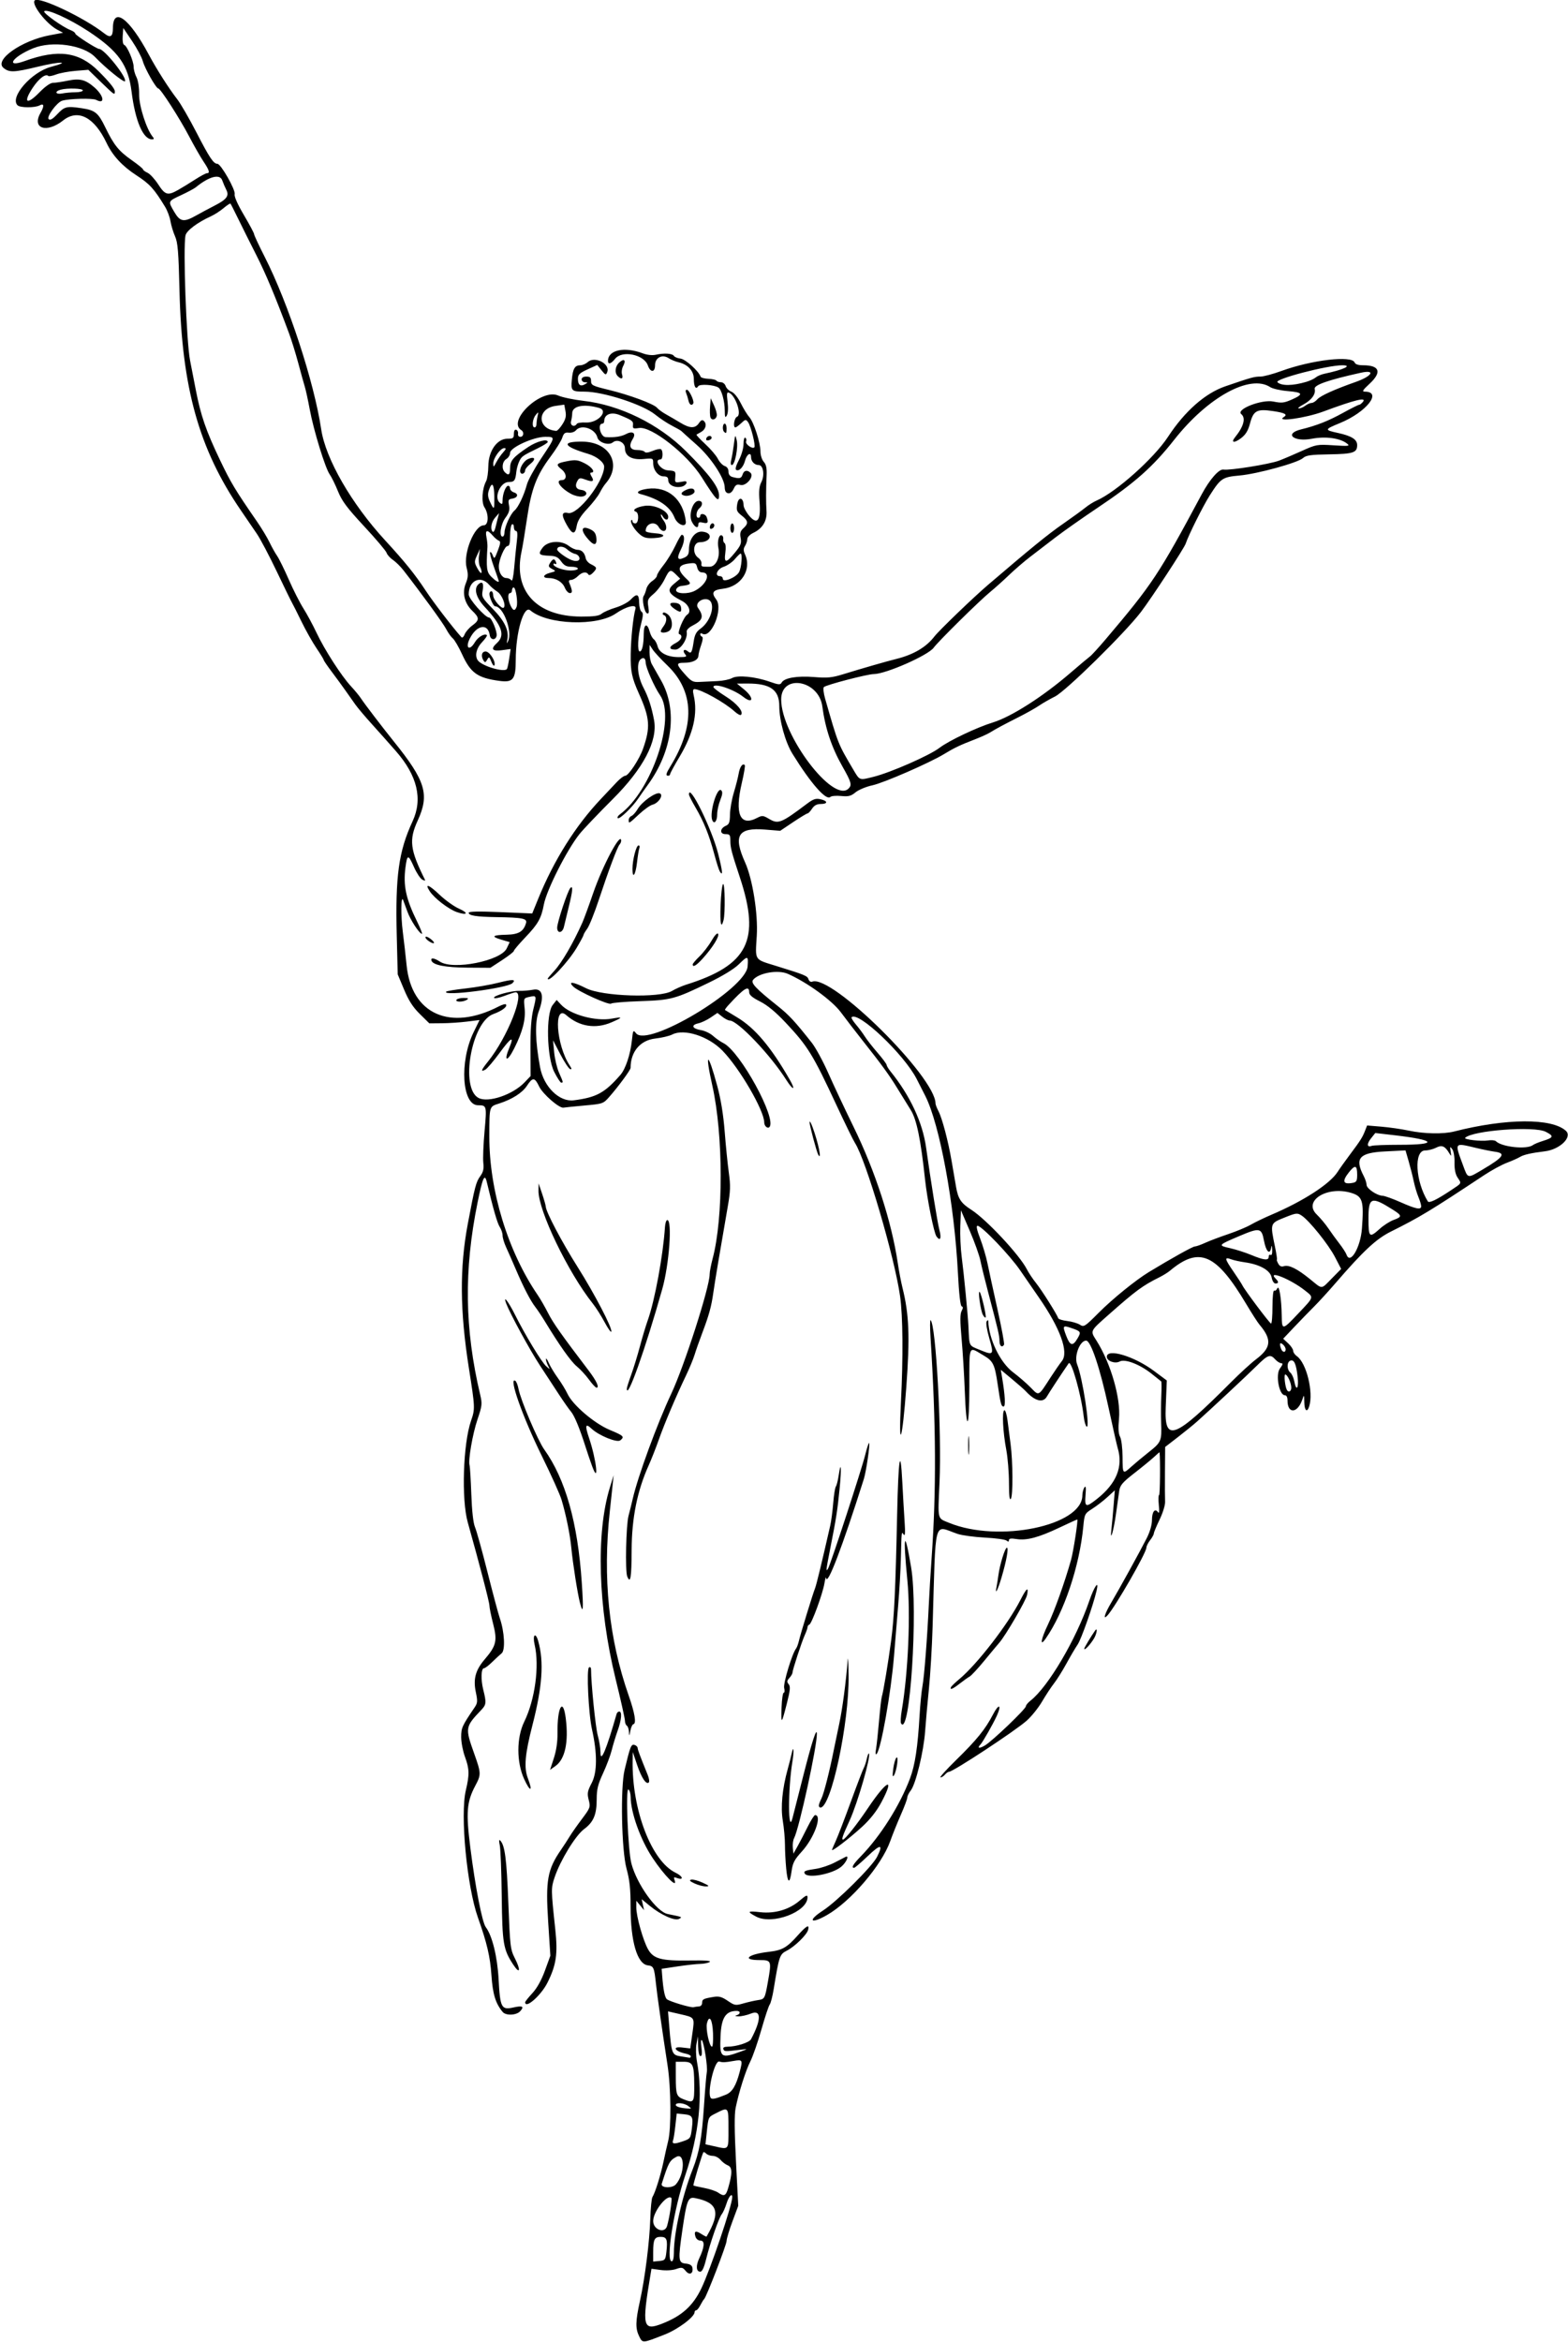<?xml version="1.0" encoding="UTF-8" standalone="no"?>
<!-- Created with Inkscape (http://www.inkscape.org/) -->

<svg
   xmlns:dc="http://purl.org/dc/elements/1.1/"
   xmlns:cc="http://creativecommons.org/ns#"
   xmlns:rdf="http://www.w3.org/1999/02/22-rdf-syntax-ns#"
   xmlns:svg="http://www.w3.org/2000/svg"
   xmlns="http://www.w3.org/2000/svg"
   xmlns:sodipodi="http://sodipodi.sourceforge.net/DTD/sodipodi-0.dtd"
   xmlns:inkscape="http://www.inkscape.org/namespaces/inkscape"
   id="svg4259"
   version="1.1"
   inkscape:version="0.91 r13725"
   width="780.938"
   height="1166.25"
   viewBox="0 0 780.938 1166.25"
   sodipodi:docname="ComicCharacter360.svg">
  <defs
     id="defs4263" />
  <sodipodi:namedview
     pagecolor="#ffffff"
     bordercolor="#666666"
     borderopacity="1"
     objecttolerance="10"
     gridtolerance="10"
     guidetolerance="10"
     inkscape:pageopacity="0"
     inkscape:pageshadow="2"
     inkscape:window-width="1600"
     inkscape:window-height="837"
     id="namedview4261"
     showgrid="false"
     inkscape:zoom="0.57449089"
     inkscape:cx="390.46875"
     inkscape:cy="583.125"
     inkscape:window-x="-8"
     inkscape:window-y="-8"
     inkscape:window-maximized="1"
     inkscape:current-layer="svg4259" />
  <path
     style="fill:#000000"
     d="m 318.368,1163.329 c -1.949,-3.906 -1.883,-7.521 0.318,-17.48 2.533,-11.46 4.857,-29.89 5.191,-41.155 0.155,-5.239 0.638,-10.09 1.073,-10.781 1.369,-2.177 4.128,-10.983 5.48,-17.493 0.716,-3.445 1.775,-8.134 2.354,-10.419 1.586,-6.262 1.428,-26.386 -0.296,-37.563 -2.728,-17.697 -5.196,-35.047 -5.799,-40.781 -0.845,-8.024 -1.167,-8.756 -3.999,-9.083 -5.312,-0.613 -8.627,-11.855 -8.627,-29.251 0,-8.9 -0.461,-13.211 -2.027,-18.938 -2.486,-9.095 -3.094,-40.196 -0.961,-49.134 2.783,-11.66 3.26,-12.878 4.873,-12.457 0.854,0.223 1.585,0.903 1.624,1.509 0.064,0.989 1.033,3.588 5.034,13.489 0.669,1.656 0.909,3.318 0.534,3.694 -1.278,1.278 -3.652,-2.275 -5.823,-8.717 l -2.166,-6.426 -0.072,4.219 c -0.418,24.485 9.391,50.111 21.388,55.881 3.801,1.828 4.213,3.983 0.488,2.554 -1.277,-0.49 -1.517,-0.277 -1.052,0.934 1.885,4.913 -4.885,-1.832 -10.897,-10.857 -6.012,-9.024 -10.858,-22.522 -10.919,-30.409 -0.013,-1.645 -0.511,-3.293 -1.107,-3.661 -1.484,-0.917 -0.227,30.376 1.48,36.847 2.741,10.392 12.531,24.017 18.068,25.146 7.489,1.527 7.374,1.478 5.686,2.423 -2.072,1.16 -9.044,-1.94 -14.599,-6.491 l -4.043,-3.312 0.601,2.739 0.601,2.739 -1.928,-2.344 -1.928,-2.344 -0.021,3.3 c -0.028,4.362 3.349,16.392 5.848,20.84 2.686,4.779 6.599,5.828 20.849,5.593 7.592,-0.126 10.793,0.111 9.844,0.729 -0.773,0.503 -2.883,0.94 -4.688,0.969 -1.805,0.03 -6.867,0.591 -11.25,1.247 l -7.969,1.193 0.245,3.22 c 0.551,7.255 1.314,11.084 2.379,11.937 1.488,1.191 12.115,4.352 13.313,3.961 0.516,-0.168 1.676,-0.332 2.578,-0.364 0.939,-0.034 1.641,-0.786 1.641,-1.762 0,-1.84 0.581,-2.145 5.708,-2.992 2.675,-0.442 4.115,-0.046 7.031,1.933 3.483,2.364 3.88,2.428 7.886,1.281 2.32,-0.665 5.576,-1.401 7.234,-1.637 3.277,-0.465 3.415,-0.721 4.901,-9.074 1.879,-10.562 1.771,-10.843 -4.166,-10.843 -9.142,0 -5.828,-2.922 4.669,-4.116 6.614,-0.753 8.947,-2.082 14.388,-8.198 4.311,-4.846 5.91,-5.701 5.137,-2.749 -0.652,2.493 -6.624,8.328 -10.622,10.378 -3.562,1.827 -3.806,2.543 -6.533,19.196 -0.589,3.598 -1.476,7.03 -1.971,7.626 -0.495,0.596 -2.356,6.191 -4.135,12.432 -1.779,6.241 -4.249,13.357 -5.488,15.812 -2.38,4.716 -5.756,15.379 -7.349,23.213 -0.662,3.254 -0.609,11.424 0.175,26.719 l 1.129,22.031 -2.903,7.798 c -1.597,4.289 -2.903,8.648 -2.903,9.687 0,1.883 -10.088,28.031 -11.158,28.921 -0.31,0.258 -1.162,1.629 -1.892,3.047 -0.731,1.418 -1.679,2.578 -2.108,2.578 -0.428,0 -0.779,0.406 -0.779,0.903 0,2.381 -8.234,8.553 -14.902,11.169 -11.149,4.375 -10.964,4.361 -12.668,0.945 z m 11.639,-6.457 c 9.585,-3.778 15.103,-8.764 19.271,-17.413 4.481,-9.298 15.41,-41.528 15.41,-45.443 0,-2.336 -1.708,-0.468 -2.829,3.093 -0.69,2.191 -1.771,4.617 -2.402,5.391 -1.44,1.764 -5.841,14.442 -7.811,22.5 -1.002,4.098 -1.946,6.094 -2.883,6.094 -2.024,0 -2.271,-2.924 -0.553,-6.545 2.683,-5.653 2.947,-8.924 0.72,-8.924 -1.129,0 -2.185,-0.807 -2.547,-1.946 -0.883,-2.782 0.064,-3.237 2.887,-1.388 1.35,0.885 2.536,1.469 2.636,1.299 7.116,-12.127 5.71,-16.864 -5.682,-19.142 -3.547,-0.709 -4.182,0.884 -6.387,16.021 -2.156,14.802 -2.015,16.228 1.639,16.581 2.075,0.201 3.144,0.846 3.369,2.034 0.565,2.979 -1.436,3.974 -3.324,1.654 -1.504,-1.848 -2.001,-1.95 -4.785,-0.975 -1.834,0.642 -4.984,0.839 -7.687,0.48 l -4.58,-0.608 -0.517,3.073 c -4.355,25.888 -3.812,28.053 6.054,24.164 z m 1.885,-35.622 c 0.707,-6.148 0.196,-7.5 -2.838,-7.5 -3.093,0 -3.741,1.323 -3.741,7.636 l 0,4.67 3.047,-0.294 c 2.857,-0.276 3.077,-0.556 3.532,-4.513 z m 3.733,0.459 c 0,-10.014 4.11,-28.249 9.4,-41.709 3.255,-8.282 4.528,-15.434 5.59,-31.406 0.548,-8.25 1.184,-15.84 1.413,-16.867 0.527,-2.369 -1.398,-14.711 -2.481,-15.908 -0.464,-0.513 -0.554,0.998 -0.209,3.516 0.415,3.026 0.27,4.415 -0.46,4.415 -0.646,0 -1.107,-1.936 -1.173,-4.922 l -0.108,-4.922 -0.718,3.739 c -0.397,2.066 -0.286,6.051 0.249,8.906 3.059,16.343 1.011,36.399 -5.745,56.261 -5.812,17.086 -9.931,43.125 -6.823,43.125 0.639,0 1.066,-1.695 1.066,-4.229 z m -3.398,-13.349 c 1.235,-4.236 2.655,-13.477 2.148,-13.984 -2.085,-2.085 -9.054,6.749 -9.06,11.484 -0.006,4.356 5.762,6.442 6.911,2.5 z m 30.387,-18.75 c 2.182,-7.383 2.158,-10.559 -0.088,-11.442 -1.132,-0.445 -2.792,-1.691 -3.689,-2.77 -0.897,-1.078 -2.606,-1.961 -3.797,-1.961 -1.191,0 -2.665,-0.499 -3.275,-1.109 -0.61,-0.61 -1.261,-0.927 -1.446,-0.703 -0.565,0.683 -5.244,16.263 -4.967,16.54 0.142,0.142 2.527,0.689 5.299,1.215 2.772,0.526 5.904,1.561 6.96,2.301 2.983,2.091 3.882,1.719 5.002,-2.072 z m -26.001,-1.989 c 4.49,-5.101 4.652,-16.126 0.201,-13.692 -3.341,1.827 -3.866,2.799 -7.227,13.395 -0.67,2.111 5.21,2.36 7.026,0.297 z m 26.2,-27.84 c 0,-11.014 0.165,-10.835 -6.737,-7.325 -3.28,1.668 -3.273,1.652 -4.05,8.953 l -0.665,6.253 4.086,0.912 c 7.82,1.746 7.367,2.288 7.367,-8.794 z m -18.223,-0.076 c 0.734,-5.875 0.286,-6.612 -4.277,-7.048 l -3.281,-0.313 -0.664,6.018 c -0.365,3.31 -0.863,6.538 -1.107,7.174 -0.761,1.984 0.371,2.161 4.599,0.72 4.02,-1.37 4.096,-1.475 4.73,-6.551 z m -1.878,-11.141 c -2.02,-1.528 -6.149,-1.866 -6.149,-0.504 0,0.866 2.493,1.595 6.094,1.783 1.849,0.097 1.85,0.079 0.055,-1.278 z m 3.052,-10.517 c -0.058,-10.242 -0.651,-11.484 -5.483,-11.484 l -3.717,0 0.014,7.734 c 0.016,8.527 0.371,9.556 3.762,10.909 5.221,2.083 5.475,1.748 5.424,-7.16 z m 15.794,4.892 c 3.09,-1.263 5.022,-4.444 6.815,-11.22 1.62,-6.124 1.502,-6.345 -2.982,-5.568 -4.449,0.771 -5.284,0.805 -7.169,0.297 -2.455,-0.663 -6.272,16.127 -4.149,18.25 0.675,0.675 2.683,0.204 7.485,-1.759 z m -17.495,-19.071 c 0,-0.451 -1.16,-1.058 -2.578,-1.348 -5.267,-1.078 -6.949,-3.66 -2.013,-3.091 l 4.315,0.498 1.019,-7.229 c 1.193,-8.46 1.405,-8.122 -6.188,-9.864 l -5.914,-1.357 0.626,7.622 c 1.105,13.442 1.355,14.1 5.614,14.754 2.042,0.314 4.029,0.63 4.415,0.703 0.387,0.073 0.703,-0.236 0.703,-0.687 z m 25.312,-2.548 c 3.267,-1.196 3.261,-1.198 -1.406,-0.64 -7.003,0.838 -7.264,0.823 -7.712,-0.445 -0.263,-0.746 0.486,-1.172 2.062,-1.172 4.327,0 10.837,-2.056 11.717,-3.701 5.199,-9.714 5.217,-14.891 0.046,-12.822 -2.094,0.838 -4.959,1.475 -6.367,1.415 -1.587,-0.067 -1.936,-0.272 -0.919,-0.537 2.07,-0.541 2.153,-2.166 0.111,-2.166 -5.464,0 -7.641,3.367 -8.045,12.441 -0.493,11.069 0.044,11.459 10.513,7.628 z m -14.256,-8.979 c -0.284,-6.935 -1.872,-9.506 -3.028,-4.902 -0.692,2.759 1.216,11.624 2.502,11.624 0.441,0 0.677,-3.025 0.526,-6.722 z m -104.771,-10.579 c -3.561,-4.291 -4.938,-8.805 -5.591,-18.324 -0.633,-9.227 -2.213,-15.972 -6.697,-28.594 -5.517,-15.529 -8.93,-51.217 -6.062,-63.384 1.87,-7.934 1.8,-10.659 -0.435,-16.772 -1.031,-2.821 -1.875,-7.222 -1.875,-9.78 0,-4.598 0.436,-5.562 6.677,-14.748 1.495,-2.201 1.568,-3.106 0.616,-7.646 -1.369,-6.525 -0.166,-10.958 4.43,-16.327 5.768,-6.739 6.357,-9.217 4.196,-17.668 -1.021,-3.991 -1.861,-8.139 -1.868,-9.216 -0.01,-1.629 -5.042,-20.924 -10.781,-41.334 -3.207,-11.407 -2.321,-39.067 1.618,-50.495 2.081,-6.04 2.064,-6.483 -1.06,-26.329 -4.479,-28.454 -4.638,-49.976 -0.532,-71.769 3.519,-18.677 4.083,-20.833 6.223,-23.782 1.486,-2.048 1.845,-3.63 1.505,-6.64 -0.245,-2.173 0.037,-9.285 0.626,-15.805 1.14,-12.617 1.085,-12.836 -3.249,-12.836 -7.999,0 -9.355,-21.648 -2.27,-36.238 l 3.01,-6.198 -6.211,0.777 c -3.416,0.427 -9.043,0.8 -12.505,0.828 l -6.294,0.051 -4.704,-4.635 c -3.449,-3.398 -5.548,-6.652 -7.869,-12.196 l -3.165,-7.561 -0.48,-19.21 c -0.746,-29.852 0.939,-42.023 7.902,-57.053 5.123,-11.059 2.35,-22.686 -8.319,-34.886 -3.347,-3.827 -8.777,-9.93 -12.065,-13.561 -3.289,-3.631 -6.946,-7.96 -8.126,-9.619 -1.181,-1.659 -3.402,-4.805 -4.936,-6.991 -1.534,-2.186 -4.592,-6.369 -6.797,-9.295 -2.204,-2.926 -4.008,-5.567 -4.008,-5.87 0,-0.303 -1.638,-2.972 -3.639,-5.931 -2.002,-2.959 -5.384,-8.966 -7.516,-13.349 -2.132,-4.383 -4.256,-8.602 -4.718,-9.375 -0.462,-0.773 -3.859,-7.734 -7.548,-15.469 -3.689,-7.734 -8.143,-16.172 -9.898,-18.75 -1.755,-2.578 -5.356,-7.852 -8.002,-11.719 -20.856,-30.478 -29.362,-60.909 -30.528,-109.219 -0.471,-19.515 -0.843,-24.065 -2.222,-27.188 -0.911,-2.062 -1.935,-5.446 -2.276,-7.518 -0.34,-2.072 -1.547,-5.293 -2.682,-7.157 C 76.713,93.938 74.598,91.615 67.925,87.278 60.91,82.719 56.065,77.476 53.113,71.25 46.98,58.316 38.848,54.086 31.436,59.976 23.237,66.492 15.721,64.009 20.156,56.25 22.139,52.782 21.976,51.275 19.749,52.467 17.351,53.751 10.023,53.711 8.719,52.407 4.728,48.416 15.681,35.862 25.406,33.281 35.78,30.528 30.07,30.495 18.729,33.243 6.93,36.101 4.631,36.178 1.744,33.809 -3.05,29.874 10.727,20.17 24.848,17.536 L 31.406,16.313 28.545,14.791 C 22.999,11.84 15.444,2.056 17.288,0.212 19.417,-1.917 41.938,8.766 51.982,16.668 c 3.027,2.381 4.228,1.632 4.253,-2.653 0.066,-10.942 8.174,-4.982 17.833,13.109 3.925,7.35 9.975,16.844 14.216,22.305 1.692,2.179 5.965,9.561 9.496,16.406 6.591,12.777 8.56,15.726 10.499,15.726 1.728,0 9.145,13.056 8.6,15.14 -0.293,1.12 1.448,5.046 4.606,10.391 2.792,4.725 5.077,9.007 5.077,9.515 0,0.508 2.376,5.592 5.28,11.298 11.766,23.117 24.604,62.297 28.127,85.843 2.208,14.754 15.052,37.052 31.86,55.312 9.865,10.717 14.796,16.823 20.14,24.938 3.891,5.909 13.233,18.1 17.824,23.262 0.429,0.482 1.141,-0.131 1.631,-1.406 0.478,-1.244 2.182,-3.224 3.785,-4.399 3.634,-2.665 3.648,-3.841 0.088,-7.252 -3.972,-3.805 -5.222,-8.964 -3.324,-13.71 1.208,-3.019 1.283,-4.443 0.415,-7.89 -1.777,-7.056 3.891,-21.042 8.528,-21.042 2.418,0 2.652,-5.473 0.383,-8.938 -1.624,-2.479 -1.186,-9.349 0.835,-13.094 0.557,-1.031 1.042,-4.423 1.079,-7.538 0.089,-7.482 4.355,-13.555 9.521,-13.555 2.819,0 3.202,-0.29 3.202,-2.422 0,-1.531 0.431,-2.271 1.172,-2.012 0.645,0.225 1.048,1.104 0.896,1.953 -0.158,0.885 0.342,1.543 1.172,1.543 1.608,0 1.977,-2.374 0.51,-3.281 -7.401,-4.574 9.933,-20.974 18.281,-17.296 2.062,0.909 7.758,2.109 12.656,2.667 18.151,2.068 37.412,11.515 50.981,25.005 11.685,11.617 16.519,18.078 16.519,22.075 0,3.834 -1.512,2.248 -8.634,-9.057 -7.254,-11.514 -25.101,-25.504 -31.261,-24.505 -2.794,0.453 -3.16,0.282 -2.974,-1.397 0.226,-2.035 -0.323,-2.455 -6.587,-5.04 -4.234,-1.747 -7.732,-0.387 -7.732,3.006 0,0.694 -0.422,1.261 -0.938,1.261 -2.555,0 -0.949,6.562 1.641,6.704 4.558,0.25 7.696,-0.233 10.302,-1.584 3.184,-1.652 4.975,-0.341 3.269,2.391 -2.232,3.574 -1.477,5.614 2.078,5.614 1.774,0 3.484,0.418 3.8,0.929 0.363,0.587 1.799,0.417 3.905,-0.463 1.832,-0.765 3.708,-1.159 4.169,-0.874 1.184,0.732 1.046,5.095 -0.162,5.095 -3.564,0 -0.167,5.174 3.574,5.444 3.848,0.278 3.973,0.388 3.75,3.281 -0.237,3.076 -0.308,3.04 4.34,2.203 2.346,-0.422 1.208,2.116 -1.184,2.642 -3.456,0.759 -6.667,-0.826 -6.667,-3.291 0,-1.328 -0.639,-1.842 -2.291,-1.842 -2.727,0 -5.209,-3.161 -5.209,-6.633 0,-2.394 -0.138,-2.453 -4.672,-2.017 -5.933,0.57 -9.39,-1.393 -9.39,-5.332 0,-2.973 -3.787,-4.807 -6.049,-2.929 -2.027,1.682 -7.028,0.085 -7.664,-2.448 -1.11,-4.424 -8.064,-6.739 -10.701,-3.562 -0.663,0.799 -2.26,1.327 -3.549,1.172 -1.885,-0.226 -2.521,0.268 -3.258,2.531 -0.503,1.547 -3.135,5.784 -5.847,9.415 -6.961,9.318 -9.544,16.103 -11.694,30.714 -1.001,6.804 -2.233,14.27 -2.738,16.59 -4.244,19.492 7.428,32.232 29.604,32.313 6.434,0.023 9.007,-0.334 10.312,-1.432 0.957,-0.804 4.09,-2.173 6.962,-3.042 2.872,-0.868 6.215,-2.636 7.429,-3.928 3.108,-3.308 4.216,-2.928 4.271,1.468 0.026,2.096 0.567,4.132 1.202,4.524 0.903,0.558 0.842,1.912 -0.282,6.227 -1.576,6.051 -1.913,13.557 -0.608,13.557 1.174,0 1.957,-3.472 1.972,-8.75 0.014,-5.086 1.746,-5.684 2.99,-1.034 0.405,1.513 1.307,3.173 2.005,3.689 0.698,0.516 1.557,2.091 1.907,3.5 0.822,3.302 4.919,5.408 10.522,5.408 3.818,0 4.228,-0.183 3.194,-1.429 -1.503,-1.811 -0.473,-2.959 1.319,-1.472 1.688,1.401 2.103,0.717 2.936,-4.847 0.515,-3.44 1.295,-4.913 3.394,-6.407 5.839,-4.157 7.925,-14.063 3.088,-14.664 -3.014,-0.374 -5.757,2.289 -4.363,4.235 3.084,4.306 2.506,6.228 -2.675,8.89 -1.908,0.98 -3.096,2.233 -2.926,3.087 0.655,3.309 -2.866,8.857 -5.621,8.857 -3.432,0 -3.352,-1.455 0.18,-3.281 2.85,-1.474 3.729,-3.757 1.705,-4.432 -1.146,-0.382 2.25,-8.599 4.001,-9.681 2.235,-1.381 0.793,-5.1 -2.659,-6.862 -6.758,-3.449 -7.661,-5.355 -3.99,-8.419 l 3.144,-2.624 -2.038,-2.038 c -2.83,-2.83 -3.285,-2.639 -5.767,2.415 -1.202,2.449 -3.641,5.68 -5.419,7.179 -2.958,2.494 -3.182,3.039 -2.642,6.415 0.442,2.764 0.291,3.589 -0.604,3.291 -1.397,-0.466 -2.738,-7.311 -1.7,-8.681 0.391,-0.516 0.974,-2.046 1.297,-3.401 0.323,-1.355 1.647,-3.157 2.942,-4.006 1.295,-0.849 2.359,-2.061 2.364,-2.693 0.005,-0.633 1.482,-3.004 3.283,-5.269 1.801,-2.265 4.433,-6.568 5.85,-9.562 1.417,-2.994 2.847,-5.465 3.179,-5.491 1.679,-0.131 1.535,3.441 -0.285,7.085 -2.314,4.634 -1.873,5.851 1.553,4.29 1.807,-0.824 2.349,-1.775 2.351,-4.137 0.006,-5.163 3.12,-9.213 6.776,-8.815 5.566,0.607 4.345,5.233 -1.389,5.265 -3.269,0.018 -3.828,5.595 -0.775,7.734 0.992,0.695 1.73,1.96 1.641,2.811 -0.174,1.656 -0.17,1.657 3.983,1.657 3.162,0 5.378,-4.647 4.443,-9.32 -0.658,-3.29 0.236,-6.807 1.608,-6.325 0.579,0.203 0.936,1.033 0.793,1.843 -0.143,0.81 0.163,1.734 0.68,2.053 0.545,0.337 0.699,2.333 0.366,4.758 -0.732,5.342 0.382,5.337 4.772,-0.021 2.919,-3.563 3.352,-4.668 2.86,-7.295 -0.454,-2.418 -0.156,-3.481 1.36,-4.853 2.629,-2.379 2.445,-3.748 -0.85,-6.326 -2.473,-1.935 -2.725,-2.585 -2.219,-5.704 0.626,-3.857 3.097,-3.389 3.173,0.602 0.021,1.097 1.283,3.451 2.805,5.231 4.101,4.798 5.882,2.296 5.124,-7.196 -0.406,-5.087 -0.184,-7.462 0.892,-9.543 1.775,-3.432 1.005,-8.528 -1.289,-8.528 -2.081,0 -3.82,-1.828 -3.82,-4.016 0,-2.71 -2.164,-1.374 -3,1.852 -0.831,3.205 -2.994,5.438 -4.417,4.559 -0.567,-0.35 -0.029,-2.287 1.365,-4.908 1.313,-2.47 2.302,-5.903 2.302,-7.995 0,-2.093 0.385,-3.428 0.897,-3.112 0.493,0.305 0.671,1.141 0.396,1.858 -0.512,1.334 3.104,3.926 4.095,2.936 0.752,-0.752 -1.701,-10.591 -3.127,-12.541 -1.089,-1.489 -1.331,-1.453 -3.417,0.507 -1.235,1.16 -2.535,2.109 -2.888,2.109 -1.317,0 -0.587,-4.768 0.812,-5.305 2.527,-0.97 -0.771,-10.748 -4.05,-12.006 -1.041,-0.399 -1.167,0.48 -0.656,4.568 0.385,3.085 0.24,5.739 -0.373,6.793 -0.823,1.416 -1.011,0.946 -1.034,-2.583 -0.03,-4.615 -1.612,-10.291 -3.15,-11.307 -2.142,-1.414 -9.327,-1.882 -10.084,-0.656 -1.161,1.879 -2.17,0.182 -2.17,-3.649 0,-3.975 -2.983,-7.232 -7.58,-8.278 -1.539,-0.35 -3.771,-1.274 -4.96,-2.053 -3.225,-2.113 -6.772,-0.271 -6.772,3.517 0,3.694 -2.308,3.754 -3.584,0.093 -1.91,-5.48 -12.865,-7.684 -16.326,-3.284 -1.964,2.497 -3.528,2.96 -3.528,1.043 0,-5.435 8.129,-7.227 17.242,-3.8 2.248,0.845 4.767,1.124 6.562,0.727 4.181,-0.926 8.251,-0.671 9.014,0.563 0.362,0.585 1.857,1.195 3.323,1.356 2.429,0.267 9.043,6.217 9.956,8.958 0.177,0.532 1.919,1.027 3.871,1.1 1.952,0.073 3.767,0.486 4.033,0.918 0.267,0.431 1.275,0.784 2.241,0.784 0.966,0 2.032,0.868 2.369,1.929 0.337,1.061 1.615,2.31 2.842,2.776 1.335,0.508 3.224,2.836 4.711,5.806 1.365,2.727 3.267,5.817 4.228,6.867 2.2,2.404 5.547,12.737 5.547,17.124 0,1.846 0.728,4.124 1.641,5.132 1.192,1.316 1.582,3.132 1.426,6.636 -0.337,7.579 -0.356,13.381 -0.059,17.88 0.323,4.895 -1.961,8.672 -6.56,10.85 -1.659,0.786 -2.978,2.136 -2.99,3.06 -0.011,0.909 -0.524,2.46 -1.14,3.446 -0.868,1.39 -0.868,2.345 0,4.25 3.453,7.579 -1.935,15.993 -10.923,17.058 -5.212,0.617 -6.033,1.926 -3.397,5.412 3.558,4.704 -2.611,19.68 -6.992,16.973 -0.554,-0.342 -1.007,-0.211 -1.007,0.292 0,0.503 0.41,1.055 0.911,1.227 0.547,0.188 0.377,1.808 -0.428,4.062 -0.736,2.062 -1.357,4.473 -1.379,5.358 -0.054,2.12 -2.876,3.549 -7.011,3.549 -4.216,0 -4.186,0.684 0.255,5.688 3.193,3.598 4.01,4.031 7.266,3.854 2.017,-0.11 5.988,-0.298 8.824,-0.418 2.836,-0.12 6.167,-0.792 7.402,-1.495 2.81,-1.599 11.468,-0.762 18.807,1.818 4.436,1.559 5.228,1.616 5.895,0.424 1.316,-2.352 7.715,-3.446 16.156,-2.761 6.58,0.534 8.925,0.315 14.26,-1.329 9.603,-2.959 21.801,-6.473 26.542,-7.645 8.685,-2.148 14.989,-5.844 19.116,-11.206 2.336,-3.036 19.372,-19.434 26.692,-25.694 21.525,-18.406 29.899,-25.219 37.402,-30.426 4.508,-3.129 9.49,-6.744 11.071,-8.034 1.581,-1.29 4.112,-2.882 5.625,-3.538 9.706,-4.21 28.563,-21.034 35.571,-31.737 8.38,-12.797 18.493,-21.7 28.586,-25.164 12.926,-4.437 14.368,-4.836 17.465,-4.836 1.54,0 6.221,-1.248 10.4,-2.773 15.119,-5.518 35.104,-7.85 36.483,-4.258 0.354,0.922 1.817,1.406 4.251,1.406 8.274,0 9.443,3.446 3.14,9.256 -3.296,3.038 -3.803,3.869 -2.362,3.869 8.96,0 0.871,10.236 -12.385,15.672 -7.728,3.169 -7.776,3.41 -0.977,4.892 6.833,1.489 9.609,3.241 9.609,6.061 0,3.763 -1.944,4.406 -13.89,4.599 -9.255,0.15 -11.549,0.473 -13.06,1.841 -2.613,2.365 -22.771,7.907 -31.644,8.699 -8.497,0.759 -9.364,1.338 -14.828,9.914 -3.315,5.203 -10.672,19.942 -11.982,24.005 -0.715,2.218 -16.896,26.94 -22.218,33.943 -7.934,10.442 -37.474,39.495 -42.892,42.184 -2.526,1.254 -6.081,3.291 -7.899,4.527 -1.818,1.236 -6.259,3.738 -9.869,5.559 -7.651,3.861 -11.674,6.023 -14.7,7.9 -1.196,0.742 -4.706,2.316 -7.8,3.498 -6.747,2.576 -10.018,4.143 -15,7.186 -7.112,4.344 -30.014,14.325 -35.625,15.526 -3.094,0.662 -6.871,2.228 -8.395,3.48 -2.306,1.895 -3.516,2.205 -7.22,1.849 -2.448,-0.235 -4.847,-0.03 -5.333,0.455 -2.053,2.053 -9.753,-6.699 -18.887,-21.466 -3.607,-5.832 -6.571,-16.554 -6.571,-23.771 0,-8.094 -4.528,-11.28 -15.931,-11.211 l -5.162,0.031 3.516,2.872 c 5.138,4.198 4.677,7.692 -0.48,3.636 -4.841,-3.808 -14.755,-7.033 -14.755,-4.8 0,0.458 2.745,2.554 6.1,4.658 5.662,3.55 9.123,7.724 7.636,9.211 -0.347,0.347 -1.787,-0.425 -3.199,-1.715 -4.879,-4.457 -16.856,-11.111 -19.999,-11.111 -0.746,0 -0.861,0.951 -0.366,3.047 2.144,9.092 -0.159,19.13 -7.024,30.613 -2.591,4.333 -4.71,8.235 -4.71,8.672 0,0.436 -0.422,0.794 -0.938,0.794 -1.393,0 -1.151,-1.047 1.084,-4.688 12.372,-20.149 11.881,-37.298 -1.434,-50.156 -3.204,-3.094 -6.523,-6.68 -7.376,-7.969 l -1.551,-2.344 -0.035,3.75 c -0.019,2.062 0.486,4.671 1.123,5.797 0.637,1.126 2.718,4.792 4.625,8.148 8.385,14.754 5.772,35.109 -6.694,52.146 -1.319,1.803 -3.392,4.756 -4.607,6.562 -2.964,4.408 -9.477,10.662 -10.273,9.865 -0.352,-0.352 0.104,-1.183 1.012,-1.848 15.836,-11.58 28.079,-47.778 20.07,-59.341 -2.85,-4.114 -7.135,-13.824 -7.171,-16.251 -0.033,-2.17 -1.078,-2.866 -2.514,-1.674 -2.16,1.792 -1.495,8.611 1.373,14.079 2.469,4.707 4.099,9.694 5.318,16.267 1.905,10.279 -5.362,24.138 -20.647,39.375 -7.241,7.219 -14.674,15.023 -16.517,17.344 -6.3,7.933 -16.366,27.84 -17.722,35.052 -1.302,6.922 -2.867,9.692 -9.249,16.372 -3.129,3.275 -5.689,6.301 -5.689,6.723 0,0.423 -2.633,2.489 -5.852,4.592 l -5.852,3.823 -11.258,-0.071 c -11.106,-0.07 -17.333,-1.279 -18.076,-3.509 -0.532,-1.595 1.339,-1.362 4.221,0.526 6.589,4.317 30.292,-0.385 33.255,-6.597 l 1.489,-3.122 -4.161,-1.228 c -5.304,-1.566 -4.518,-2.312 2.6,-2.469 5.98,-0.132 8.436,-1.582 9.664,-5.706 0.716,-2.405 -1.43,-2.845 -14.937,-3.062 -9.785,-0.157 -13.594,-0.76 -13.594,-2.153 0,-0.686 4.888,-0.786 15.821,-0.324 l 15.821,0.669 2.985,-7.336 c 7.786,-19.137 18.557,-36.295 31.142,-49.608 2.757,-2.917 6.349,-6.728 7.982,-8.469 1.633,-1.741 3.538,-3.166 4.234,-3.166 1.6,0 6.978,-8.15 8.827,-13.375 3.781,-10.687 3.449,-15.29 -1.978,-27.406 -3.615,-8.071 -4.272,-11.216 -4.137,-19.794 0.128,-8.132 1.207,-18.4 2.376,-22.624 0.677,-2.445 -4.707,-1.116 -9.774,2.413 -9.361,6.519 -34.194,5.607 -42.616,-1.565 -3.236,-2.755 -7.243,10.869 -7.243,24.625 0,9.772 -1.291,11.428 -8.179,10.493 -10.865,-1.474 -14.263,-3.902 -18.555,-13.252 -1.661,-3.619 -3.739,-7.177 -4.618,-7.906 -0.878,-0.729 -2.374,-2.83 -3.323,-4.669 -1.472,-2.853 -12.088,-17.453 -21.268,-29.25 -1.458,-1.873 -3.813,-4.194 -5.234,-5.156 -1.421,-0.962 -2.842,-2.555 -3.157,-3.539 -0.315,-0.984 -5.34,-6.918 -11.167,-13.187 -8.541,-9.19 -11.065,-12.566 -13.03,-17.43 -1.34,-3.318 -3.189,-7.087 -4.108,-8.376 -2.244,-3.148 -8.013,-21.895 -9.953,-32.344 -0.862,-4.641 -1.958,-9.703 -2.438,-11.25 -0.479,-1.547 -1.942,-6.82 -3.25,-11.719 -1.308,-4.898 -3.4,-11.648 -4.647,-15 -6.767,-18.18 -11.571,-29.666 -16.274,-38.906 -2.886,-5.672 -6.891,-13.688 -8.9,-17.812 -2.009,-4.125 -3.802,-7.658 -3.986,-7.851 -0.183,-0.193 -1.722,0.821 -3.42,2.254 -1.698,1.433 -4.567,3.278 -6.376,4.101 -6.639,3.018 -12.068,7.1 -12.588,9.464 -1.291,5.871 0.433,53.162 2.272,62.344 0.516,2.578 1.791,9.117 2.832,14.531 2.455,12.767 5.1,20.429 12.117,35.1 5.353,11.192 7.499,14.756 18.381,30.525 2.313,3.352 5.113,7.992 6.224,10.312 1.11,2.32 2.816,5.371 3.791,6.78 0.975,1.409 3.591,6.72 5.814,11.802 2.223,5.082 5.489,11.523 7.258,14.313 1.769,2.79 4.708,8.239 6.532,12.108 4.014,8.517 12.433,21.592 17.201,26.714 1.92,2.062 4.172,4.805 5.004,6.094 1.623,2.513 10.585,14.248 16.349,21.408 15.807,19.633 17.824,26.311 11.875,39.316 -4.454,9.736 -3.865,14.513 3.652,29.604 0.218,0.438 -0.4,0.37 -1.375,-0.152 -0.974,-0.522 -2.818,-3.302 -4.098,-6.178 -2.918,-6.561 -3.429,-6.544 -4.295,0.142 -1.168,9.025 0.225,15.537 5.717,26.719 1.709,3.48 2.831,6.313 2.492,6.294 -1.288,-0.071 -5.759,-6.913 -7.242,-11.082 -0.852,-2.394 -1.807,-4.985 -2.123,-5.758 -1.092,-2.673 -1.203,7.772 -0.169,15.825 0.571,4.445 1.427,11.961 1.902,16.702 2.441,24.342 21.752,32.941 45.914,20.447 1.648,-0.852 3.228,-1.317 3.511,-1.034 1.034,1.034 -1.841,3.262 -6.262,4.852 -10.839,3.898 -16.646,36.78 -7.371,41.743 4.806,2.572 17.059,-1.562 22.964,-7.747 l 2.988,-3.131 -0.061,-13.594 c -0.043,-9.433 0.394,-15.446 1.427,-19.647 1.71,-6.955 1.699,-6.987 -2.045,-6.165 -2.778,0.61 -2.801,0.666 -2.285,5.66 0.575,5.575 -0.981,11.587 -5.156,19.918 -3.48,6.945 -5.416,6.784 -2.495,-0.207 2.601,-6.225 0.976,-5.415 -4.698,2.343 -3.059,4.182 -6.322,8.011 -7.253,8.509 -2.463,1.318 -2.092,0.247 1.443,-4.159 9.613,-11.983 18.504,-34.377 13.65,-34.377 -0.455,0 -2.941,0.803 -5.525,1.785 -2.584,0.982 -4.914,1.435 -5.178,1.008 -0.656,-1.061 8.616,-3.623 12.669,-3.501 1.805,0.054 4.841,-0.201 6.748,-0.567 4.644,-0.892 5.691,3.144 2.812,10.84 -1.967,5.259 -1.738,14.823 0.667,27.744 1.815,9.752 9.616,17.406 16.799,16.481 11.308,-1.456 15.389,-3.679 23.212,-12.643 2.551,-2.923 4.99,-10.222 5.72,-17.12 0.555,-5.239 0.655,-5.413 2.078,-3.615 5.744,7.254 54.67,-22.027 55.563,-33.252 0.432,-5.433 0.101,-5.515 -4.38,-1.085 -2.332,2.305 -8.005,5.772 -15,9.167 -16.795,8.151 -18.686,8.659 -34.219,9.184 -7.477,0.253 -13.955,0.797 -14.396,1.209 -0.987,0.923 -16.309,-5.982 -18.859,-8.498 -2.792,-2.755 0.003,-2.386 6.411,0.846 8.114,4.093 36.622,4.993 42.781,1.35 1.805,-1.067 4.969,-2.47 7.031,-3.118 30.914,-9.707 37.143,-22.129 26.784,-53.403 -4.116,-12.427 -4.753,-14.86 -4.753,-18.173 0,-3.017 -0.266,-3.39 -2.412,-3.39 -2.97,0 -2.843,-2.82 0.187,-4.154 1.629,-0.717 1.993,-1.72 2.043,-5.625 0.033,-2.614 0.89,-7.494 1.904,-10.846 1.014,-3.352 2.112,-7.661 2.441,-9.576 0.571,-3.327 1.958,-5.241 3.025,-4.174 0.275,0.275 -0.386,4.271 -1.469,8.882 -3.634,15.477 -0.892,21.817 7.546,17.454 2.599,-1.344 3.029,-1.31 6.07,0.484 4.55,2.685 5.978,2.112 18.77,-7.522 3.176,-2.392 4.417,-2.81 6.797,-2.287 3.706,0.814 3.785,2.365 0.12,2.365 -1.942,0 -3.258,0.713 -4.327,2.344 -0.845,1.289 -1.853,2.344 -2.241,2.344 -0.388,0 -3.609,1.948 -7.158,4.328 l -6.452,4.328 -7.641,-0.619 c -13.414,-1.087 -15.872,2.984 -9.864,16.338 3.744,8.322 6.497,25.606 5.823,36.562 -0.774,12.595 -1.432,11.571 9.646,15.004 14.564,4.513 15.583,4.935 16.142,6.698 0.3,0.944 1.089,1.422 1.859,1.127 9.633,-3.697 61.378,47.457 61.378,60.676 0,0.53 0.664,2.247 1.475,3.816 1.862,3.601 4.862,14.965 6.523,24.71 0.703,4.125 1.71,9.984 2.237,13.02 1.032,5.943 2.455,8.076 7.577,11.355 7.536,4.825 24.073,22.533 27.688,29.648 0.884,1.74 2.963,4.852 4.619,6.914 2.772,3.452 10.348,15.467 11.016,17.471 0.158,0.473 2.181,1.085 4.497,1.36 2.316,0.275 5.144,1.107 6.285,1.849 1.971,1.281 2.438,0.984 9.375,-5.979 6.887,-6.913 18.41,-16.254 24.974,-20.246 11.072,-6.734 21.849,-12.736 22.865,-12.736 0.66,0 2.989,-0.817 5.175,-1.816 2.186,-0.999 7.349,-2.951 11.474,-4.338 4.125,-1.387 9.188,-3.499 11.25,-4.693 2.062,-1.194 6.703,-3.431 10.312,-4.971 15.922,-6.794 29.105,-15.335 32.931,-21.335 0.943,-1.48 3.623,-5.241 5.954,-8.359 5.448,-7.286 6.384,-8.754 7.669,-12.033 l 1.059,-2.702 7.15,0.596 c 3.933,0.328 10.095,1.22 13.693,1.982 7.588,1.607 17.113,1.785 22.48,0.42 25.953,-6.602 48.698,-6.735 55.686,-0.327 3.362,3.083 -2.985,9.272 -10.445,10.184 -6.867,0.84 -10.58,1.68 -12.429,2.814 -1.031,0.632 -3.983,1.948 -6.56,2.923 -2.577,0.975 -7.639,3.73 -11.25,6.122 -26.753,17.72 -32.204,21.018 -46.409,28.079 -7.375,3.666 -13.697,9.543 -27.682,25.734 -3.563,4.125 -8.39,9.403 -10.726,11.73 -2.337,2.326 -6.737,6.86 -9.779,10.075 l -5.531,5.845 2.484,2.302 c 1.366,1.266 2.484,2.931 2.484,3.7 0,0.769 0.834,1.982 1.853,2.696 4.776,3.345 8.361,17.984 6.128,25.019 -1.03,3.246 -2.352,2.12 -2.43,-2.07 -0.074,-3.969 -0.078,-3.973 -1.06,-1.172 -2.372,6.768 -7.304,6.986 -7.304,0.323 0,-1.687 -0.492,-2.667 -1.34,-2.667 -2.835,0 -4.719,-10.203 -2.451,-13.271 1.428,-1.932 1.616,-2.667 0.683,-2.667 -0.709,0 -2.053,-0.844 -2.986,-1.875 -2.498,-2.76 -3.625,-2.383 -9.109,3.047 -4.83,4.783 -23.178,21.916 -29.798,27.826 -1.805,1.611 -6.129,5.128 -9.609,7.815 l -6.328,4.886 -0.095,12.197 c -0.052,6.708 -0.025,13.506 0.06,15.105 0.086,1.612 -1.125,5.55 -2.718,8.838 -1.58,3.261 -2.882,6.382 -2.893,6.935 -0.011,0.553 -0.846,2.06 -1.854,3.349 -1.008,1.289 -1.844,2.977 -1.856,3.75 -0.042,2.592 -15.515,29.507 -19.383,33.717 -2.415,2.628 -1.37,-0.907 1.887,-6.388 3.927,-6.607 14.14,-25.145 17.639,-32.016 1.625,-3.191 2.63,-6.654 2.638,-9.085 0.013,-4.158 1.487,-6.083 3.006,-3.925 0.613,0.871 0.746,-0.312 0.408,-3.63 -0.276,-2.707 -0.205,-4.921 0.158,-4.921 0.464,6e-4 0.641,-17.702 0.213,-21.284 -0.013,-0.104 -1.183,0.899 -2.601,2.229 -1.418,1.33 -5.818,4.941 -9.778,8.025 -6.132,4.775 -7.276,6.113 -7.713,9.021 -0.282,1.878 -1.003,7.001 -1.602,11.383 -1.165,8.526 -3.13,15.039 -2.262,7.5 0.267,-2.32 0.753,-7.594 1.079,-11.719 l 0.594,-7.5 -3.636,3.338 c -2,1.836 -5.393,4.455 -7.541,5.821 -3.811,2.422 -3.92,2.637 -4.514,8.849 -1.899,19.861 -9.616,42.804 -18.812,55.934 -2.982,4.257 -2.286,0.152 1.205,-7.107 3.295,-6.852 8.335,-20.956 11.49,-32.148 1.189,-4.219 3.642,-20.156 3.103,-20.156 -0.192,0 -4.237,1.842 -8.988,4.094 -10.314,4.888 -16.219,6.453 -21.289,5.642 -2.7,-0.432 -3.756,-0.271 -3.756,0.572 0,0.841 -0.336,0.893 -1.189,0.185 -0.654,-0.543 -5.501,-1.209 -10.771,-1.48 -5.27,-0.271 -11.379,-1.095 -13.576,-1.831 -12.278,-4.113 -10.792,-9.621 -12.478,46.257 -0.303,10.055 -1.132,23.977 -1.841,30.938 -0.709,6.961 -1.558,16.453 -1.886,21.094 -0.706,9.992 -4.649,26.265 -7.129,29.423 -0.965,1.23 -1.755,2.828 -1.755,3.552 0,0.724 -1.435,4.569 -3.189,8.545 -1.754,3.976 -4.138,9.9 -5.299,13.163 -4.282,12.042 -19.634,29.984 -31.471,36.778 -8.27,4.747 -9.921,2.885 -1.995,-2.249 6.996,-4.532 24.482,-21.891 26.901,-26.705 3.237,-6.442 1.814,-6.541 -4.687,-0.325 -3.323,3.177 -6.358,5.779 -6.745,5.781 -1.544,0.011 -0.514,-1.756 3.324,-5.7 9.812,-10.085 19.462,-25.353 24.525,-38.805 2.503,-6.649 3.849,-15.529 4.766,-31.427 0.312,-5.414 0.957,-11.953 1.433,-14.531 0.907,-4.915 2.397,-24.071 3.171,-40.781 0.251,-5.414 0.873,-15.75 1.382,-22.969 2.389,-33.844 2.233,-66.19 -0.526,-109.688 -0.327,-5.156 -0.313,-9.116 0.031,-8.799 2.669,2.46 5.57,55.526 4.428,80.986 -0.85,18.955 -1.207,17.489 4.851,19.967 24.548,10.044 66.216,1.445 66.302,-13.683 0.008,-1.394 0.46,-3.167 1.005,-3.94 0.731,-1.038 0.886,-0.11 0.589,3.544 -0.516,6.37 0.069,6.595 5.66,2.175 9.737,-7.696 13.149,-16.091 10.326,-25.407 -0.391,-1.289 -2.439,-10.347 -4.551,-20.13 C 547.871,681.193 543.282,667.5 540.944,667.5 c -3.162,0 -6.101,7.773 -4.475,11.837 2.753,6.881 6.607,32.141 4.726,30.979 -0.524,-0.324 -1.181,-2.602 -1.46,-5.062 -1.221,-10.786 -6.185,-28.321 -7.486,-26.441 -3.34,4.826 -9.895,14.811 -10.817,16.477 -1.875,3.389 -5.941,2.406 -10.496,-2.54 -0.773,-0.84 -3.902,-3.595 -6.952,-6.123 l -5.545,-4.596 0.633,3.75 c 1.517,8.99 1.809,14.531 0.766,14.531 -1.179,0 -1.496,-1.198 -2.98,-11.25 -1.429,-9.679 -2.246,-11.368 -6.802,-14.062 -7.895,-4.669 -7.241,-6.041 -7.273,15.265 -0.033,22.185 -1.491,23.456 -2.29,1.997 -0.286,-7.689 -0.996,-19.275 -1.578,-25.746 -0.788,-8.765 -0.787,-12.272 0.006,-13.752 0.77,-1.438 0.778,-2.082 0.029,-2.332 -0.657,-0.219 -1.338,-6.315 -1.868,-16.716 -1.744,-34.244 -9.057,-73.859 -16.261,-88.09 -1.175,-2.32 -3.109,-6.117 -4.299,-8.438 -6.279,-12.245 -29.17,-33.916 -32.406,-30.68 -0.266,0.266 0.722,1.898 2.194,3.628 1.472,1.73 3.468,4.411 4.436,5.958 0.967,1.547 3.796,5.166 6.287,8.041 2.491,2.876 4.538,5.618 4.549,6.094 0.011,0.476 0.874,1.919 1.916,3.209 9.771,12.08 16.004,25.417 17.746,37.969 2.249,16.203 5.684,37.504 6.594,40.882 1.156,4.293 0.463,5.933 -1.419,3.359 -1.28,-1.75 -4.633,-18.417 -5.694,-28.304 -2.155,-20.076 -4.203,-30.021 -7.144,-34.688 -1.624,-2.578 -4.623,-7.43 -6.662,-10.781 -3.948,-6.487 -7.765,-11.727 -17.545,-24.091 -3.352,-4.237 -8.126,-10.44 -10.611,-13.786 -4.374,-5.89 -16.949,-14.996 -26.42,-19.133 -4.863,-2.124 -14.372,-0.478 -17.246,2.985 -1.308,1.576 1.188,4.242 12.111,12.937 5.749,4.576 8.558,7.598 17.078,18.372 1.929,2.439 5.652,9.285 8.273,15.215 2.622,5.93 8.278,17.953 12.569,26.719 10.827,22.117 18.948,47.17 22.033,67.969 0.574,3.867 1.622,9.352 2.33,12.188 3.299,13.212 3.727,24.392 1.892,49.392 -1.993,27.148 -3.955,32.693 -2.676,7.561 1.141,-22.419 0.982,-42.746 -0.412,-52.734 -2.707,-19.392 -16.997,-67.931 -22.494,-76.406 -0.836,-1.289 -4.962,-9.727 -9.169,-18.75 -11.832,-25.379 -14.302,-29.386 -25.375,-41.165 -4.944,-5.259 -9.054,-8.653 -12.719,-10.503 -3.859,-1.948 -5.415,-3.268 -5.415,-4.595 0,-3.652 -2.569,-2.057 -10.339,6.42 -1.103,1.203 -1.864,2.293 -1.693,2.422 0.172,0.129 2.873,1.766 6.003,3.637 8.877,5.309 16.794,14.665 26.141,30.894 3.232,5.612 1.883,5.809 -1.645,0.24 -7.909,-12.485 -24.176,-29.537 -28.177,-29.537 -0.708,0 -2.37,-0.851 -3.692,-1.891 l -2.404,-1.891 -3.378,2.292 c -1.858,1.261 -4.652,2.572 -6.209,2.914 -3.736,0.821 -2.993,2.644 1.365,3.353 1.91,0.311 4.618,1.598 6.017,2.861 1.399,1.263 3.745,2.897 5.214,3.631 8.355,4.177 26.78,37.875 22.855,41.8 -0.916,0.916 -2.557,-0.56 -2.557,-2.3 0,-5.941 -12.28,-27.041 -20.834,-35.799 -7.026,-7.193 -19.076,-11.055 -24.975,-8.005 -1.425,0.737 -5.225,1.638 -8.444,2.002 -7.51,0.85 -12.309,6.549 -12.309,14.618 0,1.014 -5.877,9.026 -10.458,14.259 -3.151,3.599 -3.241,3.631 -12.53,4.476 -5.146,0.468 -9.85,0.946 -10.455,1.062 -2.07,0.399 -10.288,-6.757 -12.099,-10.536 -2.232,-4.658 -3.224,-4.711 -6.098,-0.326 -2.289,3.492 -7.379,6.736 -13.777,8.78 -5.044,1.612 -4.908,1.159 -4.937,16.411 -0.052,26.892 9.212,57.218 24.148,79.051 1.277,1.867 3.586,5.885 5.131,8.928 2.496,4.917 6.56,10.672 20.201,28.609 3.908,5.139 5.461,8.514 3.917,8.514 -0.464,0 -2.141,-1.79 -3.726,-3.979 -1.585,-2.188 -4.342,-5.182 -6.127,-6.653 -2.944,-2.427 -8.571,-10.37 -15.92,-22.473 -1.506,-2.481 -3.619,-5.645 -4.694,-7.031 -2.469,-3.183 -5.95,-9.911 -9.792,-18.927 -1.648,-3.867 -3.793,-8.746 -4.765,-10.843 -0.973,-2.096 -1.769,-4.748 -1.769,-5.892 0,-1.144 -0.642,-3.06 -1.426,-4.257 -1.2,-1.831 -3.255,-8.976 -6.445,-22.405 -1.051,-4.424 -2.067,-2.143 -4.598,10.321 -6.845,33.707 -6.446,62.794 1.314,95.645 1.073,4.544 0.972,5.467 -1.355,12.338 -2.436,7.194 -4.713,20.404 -3.933,22.817 0.211,0.651 0.603,7.143 0.871,14.425 0.315,8.533 0.975,14.366 1.857,16.406 0.753,1.741 3.547,11.814 6.21,22.384 2.663,10.57 5.426,20.906 6.141,22.969 2.333,6.733 2.796,15.907 0.879,17.434 -0.908,0.724 -3.041,2.687 -4.739,4.363 -1.698,1.676 -3.511,3.047 -4.029,3.047 -1.464,0 -1.65,5.61 -0.357,10.751 1.6,6.357 1.499,7.4 -0.963,9.98 -8.073,8.46 -8.145,8.897 -3.595,21.689 3.514,9.878 3.538,10.508 0.617,16.002 -4.336,8.155 -4.746,13.276 -2.49,31.109 2.461,19.451 5.883,37.025 7.668,39.375 3.207,4.223 5.792,14.74 6.395,26.016 0.756,14.151 1.38,15.33 7.396,13.978 4.539,-1.02 5.488,-0.486 3.344,1.883 -1.87,2.066 -7.129,2.279 -8.727,0.353 z M 563.503,730.221 c 1.769,-1.597 5.63,-4.815 8.581,-7.149 6.285,-4.973 6.54,-5.568 6.225,-14.531 -0.132,-3.752 -0.097,-9.891 0.077,-13.643 0.174,-3.751 0.152,-6.943 -0.05,-7.091 -0.202,-0.149 -2.347,-1.857 -4.768,-3.796 -5.856,-4.692 -13.257,-7.535 -15.914,-6.113 -2.351,1.258 -6.404,-0.227 -6.404,-2.345 0,-4.368 13.581,-0.316 23.392,6.979 l 6.479,4.818 -0.542,13.372 c -0.72,17.76 4.27,15.838 32.567,-12.55 4.395,-4.409 9.946,-9.492 12.336,-11.297 7.696,-5.811 8.114,-9.879 1.781,-17.344 -0.875,-1.031 -3.856,-5.672 -6.626,-10.312 -14.986,-25.113 -23.345,-28.743 -37.982,-16.491 -1.031,0.863 -3.352,2.305 -5.156,3.204 -8.391,4.18 -11.705,6.612 -24.913,18.283 -9.94,8.783 -9.677,8.242 -6.478,13.31 7.121,11.28 12.154,28.755 11.203,38.898 -0.443,4.727 -0.279,7.434 0.542,8.968 0.657,1.228 1.198,5.626 1.225,9.966 0.056,8.809 0.056,8.81 4.424,4.864 z m -40.129,-44.604 c 1.942,-3.003 4.42,-6.581 5.508,-7.951 3.504,-4.412 -0.831,-16.326 -11.557,-31.764 -2.315,-3.332 -6.491,-9.39 -9.28,-13.462 -5.144,-7.511 -19.139,-22.11 -21.206,-22.121 -0.751,-0.005 -0.312,2.115 1.309,6.322 1.341,3.48 2.995,9.07 3.675,12.422 0.68,3.352 2.919,13.653 4.977,22.892 2.058,9.239 3.524,17.149 3.259,17.578 -1.018,1.646 -2.247,0.668 -2.261,-1.798 -0.015,-2.67 -0.605,-5.21 -5.608,-24.141 -1.635,-6.188 -3.394,-13.359 -3.909,-15.938 -0.515,-2.578 -2.905,-9.266 -5.312,-14.863 l -4.375,-10.175 -0.312,7.832 c -0.172,4.307 0.133,11.207 0.678,15.332 1.093,8.279 3.088,28.817 3.369,34.688 0.491,10.224 0.054,9.32 5.624,11.629 6.936,2.875 7.174,2.587 4.763,-5.731 -1.213,-4.184 -1.771,-7.736 -1.326,-8.438 0.423,-0.666 0.782,-0.789 0.799,-0.274 0.295,9.151 5.935,20.801 12.425,25.664 2.705,2.027 6.605,5.4 8.668,7.496 4.303,4.373 3.706,4.68 10.093,-5.199 z m -33.869,-30.999 c -1.131,-2.114 -2.56,-12.24 -1.602,-11.353 0.852,0.789 3.517,12.192 2.975,12.733 -0.227,0.227 -0.845,-0.393 -1.373,-1.38 z M 643.125,690.982 c 0,-2.361 -1.932,-6.607 -3.005,-6.607 -0.759,0 -0.098,6.09 0.84,7.734 0.79,1.385 2.165,0.669 2.165,-1.128 z m 3.161,-5.435 c -0.728,-6.484 -1.769,-8.788 -3.644,-8.068 -1.793,0.688 -1.799,4.453 -0.011,5.938 0.76,0.631 1.65,2.581 1.979,4.334 0.999,5.325 2.325,3.581 1.675,-2.204 z m -5.974,-13.713 c 0,-0.71 -0.633,-1.817 -1.406,-2.459 -1.491,-1.237 -1.83,-0.319 -0.837,2.267 0.7,1.824 2.243,1.956 2.243,0.191 z M 536.608,666.498 c 1.951,-3.303 1.782,-3.607 -2.918,-5.223 -4.424,-1.521 -4.607,-1.254 -2.654,3.861 1.901,4.978 3.243,5.306 5.572,1.362 z m 110.139,-12.648 c 7.823,-8.287 7.674,-7.757 3.175,-11.319 -7.166,-5.673 -19.166,-10.463 -14.484,-5.78 1.494,1.494 1.421,2.312 -0.206,2.312 -0.752,0 -1.573,-1.29 -1.887,-2.965 -0.666,-3.551 -5.818,-6.503 -13.188,-7.557 -2.578,-0.369 -5.695,-1.047 -6.927,-1.506 -3.52,-1.314 -3.369,-0.404 0.984,5.934 2.238,3.258 4.279,6.396 4.537,6.973 0.947,2.118 13.616,19.016 14.297,19.068 0.387,0.03 0.703,-3.768 0.703,-8.439 0,-4.76 0.369,-8.265 0.839,-7.974 0.462,0.285 1.167,-0.217 1.569,-1.117 0.915,-2.051 2.079,5.154 2.198,13.599 0.103,7.372 0.299,7.344 8.391,-1.229 z m 16.565,-17.317 4.647,-4.718 -3.056,-5.894 c -3.268,-6.304 -12.816,-18.186 -16.612,-20.673 -2.166,-1.419 -2.671,-1.363 -8.422,0.94 -7.367,2.949 -7.312,2.784 -4.847,14.672 0.722,3.48 1.138,6.328 0.925,6.328 -0.213,0 0.075,0.864 0.64,1.92 0.725,1.355 1.579,1.745 2.901,1.326 2.448,-0.777 6.646,1.318 13.013,6.496 6.35,5.164 5.296,5.203 10.811,-0.397 z M 631.875,625.726 c 0,-0.804 0.422,-1.201 0.938,-0.882 0.561,0.347 0.886,-0.666 0.81,-2.523 -0.095,-2.295 -0.235,-2.539 -0.541,-0.939 -0.692,3.621 -2.545,1.729 -3.563,-3.637 -1.227,-6.47 -2.089,-6.625 -12.434,-2.234 -10.522,4.466 -10.611,4.585 -4.446,5.965 2.86,0.64 7.621,2.169 10.578,3.398 6.328,2.629 8.659,2.858 8.659,0.852 z m 46.429,-13.995 c 1.039,-13.863 0.36,-16.093 -5.43,-17.812 -11.976,-3.557 -24.035,4.04 -17.093,10.769 1.805,1.749 4.432,4.89 5.839,6.981 1.407,2.09 3.873,5.488 5.48,7.551 1.607,2.062 3.211,4.558 3.566,5.545 1.817,5.068 6.936,-3.666 7.638,-13.033 z m 8.896,0.087 c 1.937,-1.75 5.047,-3.733 6.91,-4.407 4.308,-1.558 4.253,-2.154 -0.468,-5.135 -10.686,-6.746 -12.08,-6.233 -12.08,4.443 0,9.433 0.42,9.814 5.638,5.1 z m 20.612,-11.235 c 0,-0.71 -0.622,-2.781 -1.383,-4.602 -0.761,-1.821 -1.811,-5.353 -2.335,-7.849 -0.523,-2.496 -1.657,-6.97 -2.519,-9.942 l -1.568,-5.403 -10.32,0.525 c -12.757,0.649 -15.107,3.404 -10.475,12.284 0.77,1.477 1.403,3.43 1.406,4.34 0.007,1.857 5.102,5.333 7.975,5.44 1.031,0.038 5.039,1.474 8.906,3.191 7.786,3.456 10.312,3.95 10.312,2.017 z m 14.76,-7.89 c 5.649,-3.751 5.406,-3.279 3.331,-6.445 -1.048,-1.599 -1.556,-4.138 -1.48,-7.389 0.066,-2.815 -0.421,-5.687 -1.128,-6.654 -1.118,-1.529 -1.2,-1.418 -0.807,1.094 0.392,2.508 0.323,2.603 -0.674,0.92 -2.141,-3.613 -3.692,-4.266 -6.581,-2.772 -1.453,0.751 -3.903,1.366 -5.445,1.366 -5.684,0 -4.878,15.31 1.336,25.364 0.627,1.015 4.333,-0.76 11.447,-5.483 z m -46.635,-7.747 c 0,-4.803 -1.004,-5.137 -4.032,-1.342 -3.666,4.594 -3.068,6.285 1.887,5.338 1.789,-0.342 2.145,-1.004 2.145,-3.995 z m 62.629,-2.718 c 10.251,-6.058 11.591,-8.002 6.042,-8.763 -1.934,-0.265 -6.258,-1.139 -9.609,-1.941 -10.793,-2.583 -10.612,-2.825 -6.392,8.554 2.57,6.932 2.056,6.821 9.959,2.15 z m 24.932,-12.107 c 0.568,-0.448 2.72,-1.342 4.782,-1.987 5.538,-1.732 5.784,-2.463 1.555,-4.62 -5.805,-2.962 -36.439,-0.661 -40.112,3.012 -0.847,0.847 7.923,1.871 11.311,1.322 1.715,-0.278 3.509,-0.116 3.987,0.362 2.938,2.938 15.525,4.24 18.477,1.912 z M 697.108,570 c 19.357,0 18.18,-2.354 -2.366,-4.732 l -9.79,-1.133 -2.108,2.643 c -2.211,2.773 -2.063,4.659 0.296,3.754 C 683.904,570.24 690.189,570 697.108,570 Z M 422.625,392.625 c 1.779,-1.779 1.395,-3.151 -3.083,-11.044 -5.364,-9.453 -8.526,-18.904 -9.981,-29.828 -1.759,-13.213 -20.499,-16.384 -20.499,-3.469 0,17.645 25.961,51.943 33.562,44.341 z M 435,386.798 c 8.69,-2.186 27.97,-10.652 32.93,-14.46 4.584,-3.519 18.569,-10.16 26.601,-12.633 9.147,-2.816 24.832,-12.829 38.432,-24.537 4.637,-3.992 9.095,-7.737 9.905,-8.323 0.81,-0.586 4.333,-4.44 7.829,-8.565 23.282,-27.473 26.367,-32.128 47.832,-72.188 3.973,-7.415 8.59,-12.664 10.81,-12.291 3.09,0.519 22.983,-2.675 27.692,-4.447 2.062,-0.776 7.125,-2.932 11.25,-4.791 7.299,-3.289 7.726,-3.365 15.938,-2.837 7.511,0.483 8.249,0.392 6.721,-0.83 -3.442,-2.751 -10.656,-3.752 -17.6,-2.442 -9.137,1.724 -13.975,-2.546 -5.293,-4.672 7.694,-1.884 13.427,-4.14 20.739,-8.162 4.059,-2.233 7.699,-4.06 8.088,-4.06 0.39,0 1.234,-0.633 1.876,-1.406 2.138,-2.576 -3.714,-1.162 -19.688,4.757 -8.856,3.282 -23.965,5.387 -19.688,2.743 2.065,-1.276 0.654,-2.076 -5.208,-2.952 -8.17,-1.221 -9.868,-0.327 -11.585,6.096 -0.981,3.669 -2.15,5.592 -4.48,7.369 -3.364,2.566 -5.218,2.301 -3.007,-0.429 4.326,-5.344 5.476,-9.591 3.125,-11.542 -2.862,-2.375 10.153,-7.457 16.021,-6.255 4.059,0.831 5.303,0.695 9.136,-1 6.033,-2.668 5.588,-3.575 -2.068,-4.217 -3.578,-0.3 -7.49,-1.191 -8.694,-1.98 -10.03,-6.572 -31.046,4.953 -47.788,26.207 -10.638,13.505 -19.561,21.421 -38.263,33.941 -7.477,5.005 -16.903,11.64 -20.948,14.743 -4.045,3.103 -9.74,7.473 -12.656,9.711 -2.916,2.238 -7.626,6.299 -10.466,9.026 -2.84,2.727 -7.059,6.508 -9.375,8.402 -5.274,4.316 -25.809,24.573 -28.101,27.722 -2.787,3.828 -23.896,13.117 -29.841,13.131 -3.146,0.007 -23.742,5.374 -24.84,6.472 -0.454,0.454 -0.176,3.016 0.635,5.837 6.551,22.806 6.327,22.241 14.019,35.262 3.248,5.498 2.919,5.38 10.012,3.595 z M 252.51,333.047 c 0.238,-0.387 0.743,-2.772 1.121,-5.301 l 0.688,-4.598 -4.347,0.596 c -4.881,0.669 -5.762,-0.61 -2.472,-3.587 4.223,-3.822 2.576,-8.656 -6.132,-18.007 -4.392,-4.716 -5.547,-9.222 -2.922,-11.401 1.853,-1.538 2.594,-0.215 1.913,3.413 -0.556,2.966 -0.185,3.626 5.04,8.973 5.941,6.079 8.173,10.763 7.284,15.287 -0.425,2.165 -0.356,2.316 0.361,0.798 2.281,-4.828 -2.378,-17.344 -6.457,-17.344 -0.836,0 -2.838,-4.329 -2.838,-6.138 0,-0.749 0.422,-1.362 0.938,-1.362 0.516,0 0.945,0.949 0.954,2.109 0.016,2.128 4.278,7.034 5.259,6.053 1.219,-1.219 -0.918,-6.459 -3.247,-7.96 -1.373,-0.885 -3.129,-2.36 -3.903,-3.278 -4.286,-5.088 -10.312,-2.365 -10.312,4.659 0,2.267 8.197,11.541 10.2,11.541 1.187,0 4.085,7.059 3.706,9.026 -0.465,2.412 -3.059,2.217 -3.412,-0.256 -0.871,-6.11 -6.545,-5.152 -9.954,1.68 -2.397,4.804 -0.151,6.381 2.557,1.795 1.529,-2.588 4.894,-4.565 5.959,-3.5 0.263,0.263 -0.823,1.841 -2.414,3.506 -2.804,2.934 -3.702,6.63 -2.176,8.954 1.9,2.892 13.394,6.309 14.605,4.342 z m -7.776,-3.516 c -1.02,-2.573 -1.199,-2.663 -2.096,-1.059 -0.791,1.414 -1.138,1.505 -1.795,0.469 -1.452,-2.292 -0.95,-4.566 1.009,-4.566 1.974,0 5.137,4.918 4.412,6.86 -0.228,0.61 -0.916,-0.157 -1.529,-1.704 z m 12.543,-27.35 C 258.056,300.149 256.914,292.5 255.831,292.5 255.374,292.5 255,293.133 255,293.906 c 0,0.773 -0.422,1.406 -0.938,1.406 -1.263,0 -1.185,3.118 0.15,6.05 1.263,2.772 2.216,3.027 3.063,0.819 z m 88.817,-8.04 C 352.002,291.056 354.323,285 349.596,285 c -1.103,0 -1.975,-0.904 -2.363,-2.45 -0.563,-2.242 -0.929,-2.408 -4.314,-1.954 -5.542,0.743 -5.838,3.139 -0.947,7.674 2.607,2.418 2.249,2.9 -2.588,3.481 -1.331,0.16 -2.469,0.985 -2.647,1.921 -0.386,2.023 5.785,2.332 9.355,0.469 z m -97.656,-4.762 c 0,-0.17 -1.096,-3.363 -2.437,-7.095 -1.34,-3.732 -2.193,-7.029 -1.895,-7.327 0.298,-0.298 0.895,0.415 1.328,1.585 0.715,1.932 0.944,1.714 2.512,-2.393 1.331,-3.485 1.454,-4.609 0.536,-4.915 -0.655,-0.218 -2.063,-1.401 -3.13,-2.628 -2.688,-3.091 -3.803,-2.795 -3.076,0.816 0.337,1.676 0.56,3.891 0.494,4.922 -0.67,10.55 -0.416,12.511 1.918,14.823 2.102,2.083 3.75,3.055 3.75,2.211 z m 8.947,-19.613 c 0.46,-3.756 0.34,-5.391 -0.394,-5.391 -0.579,0 -1.054,-0.869 -1.054,-1.93 0,-1.062 -0.422,-1.67 -0.938,-1.351 -0.516,0.319 -0.938,2.875 -0.938,5.68 0,3.683 -0.355,5.101 -1.279,5.101 -1.423,0 -4.346,6.841 -4.346,10.171 0,3.15 1.691,5.766 3.728,5.766 0.983,0 2.128,0.527 2.545,1.172 0.442,0.683 1.02,-1.957 1.387,-6.328 0.345,-4.125 0.925,-9.926 1.288,-12.891 z m 110.688,15.121 c 1.217,-2.195 1.807,-9.261 0.773,-9.261 -0.291,0 -1.571,1.237 -2.843,2.75 -1.273,1.512 -3.777,3.233 -5.564,3.823 -3.332,1.1 -4.743,4.677 -1.844,4.677 0.773,0 1.406,0.583 1.406,1.296 0,2.08 6.583,-0.598 8.072,-3.284 z m -128.989,-2.66 c -0.571,-1.067 -0.809,-3.516 -0.529,-5.443 l 0.509,-3.502 -1.5,3.269 c -1.397,3.044 -1.383,3.487 0.201,6.428 0.935,1.737 1.849,2.715 2.029,2.173 0.181,-0.542 -0.139,-1.858 -0.71,-2.925 z m 12.187,-17.148 c 0.027,-2.741 3.002,-9.253 4.973,-10.884 1.857,-1.537 4.743,-7.588 6.184,-12.968 0.579,-2.161 3.785,-8.017 7.125,-13.012 7.208,-10.782 7.196,-10.714 1.968,-10.714 -5.761,0 -17.458,5.327 -17.458,7.951 0,1.051 -0.844,2.438 -1.875,3.082 -2.082,1.3 -2.487,4.856 -0.75,6.593 1.882,1.882 2.625,1.281 2.625,-2.12 0,-3.652 1.553,-5.452 9.003,-10.432 4.32,-2.888 9.776,-4.287 9.728,-2.495 -0.011,0.387 -2.174,1.758 -4.807,3.047 -7.823,3.83 -8.128,4.042 -9.35,6.524 -0.645,1.31 -1.305,3.648 -1.467,5.195 -0.463,4.44 -0.996,5.156 -3.842,5.156 -4.164,0 -7.493,7.764 -4.422,10.312 1.188,0.986 1.406,0.794 1.406,-1.23 0,-3.141 1.574,-7.207 2.789,-7.207 0.528,0 0.961,0.604 0.961,1.343 0,0.739 0.867,1.618 1.927,1.955 2.443,0.775 1.875,2.698 -0.918,3.107 -1.848,0.271 -2.052,0.705 -1.561,3.325 0.436,2.325 0.028,3.741 -1.785,6.199 -2.345,3.179 -3.28,9.384 -1.413,9.384 0.516,0 0.947,-0.949 0.958,-2.109 z m 8.006,-29.672 c -0.974,-1.575 1.26,-5.719 3.677,-6.82 3.431,-1.563 4.199,-0.015 1.187,2.392 -1.418,1.133 -2.578,2.547 -2.578,3.142 0,1.464 -1.615,2.372 -2.286,1.286 z m -11.308,22.406 0.611,-2.344 -1.946,2.213 c -1.943,2.209 -2.569,5.758 -1.248,7.078 0.384,0.384 0.985,-0.495 1.335,-1.953 0.351,-1.458 0.912,-3.706 1.248,-4.995 z m -1.788,-10.779 c -0.09,-6.298 -1.194,-7.463 -2.724,-2.873 -0.649,1.948 -0.485,3.464 0.629,5.801 2.046,4.292 2.195,4.084 2.095,-2.928 z m 4.409,-21.799 c 1.485,-1.628 1.607,-2.109 0.531,-2.109 -1.91,0 -5.504,5.068 -5.458,7.696 0.035,1.971 0.159,1.917 1.52,-0.665 0.815,-1.547 2.349,-3.762 3.407,-4.922 z M 280.102,211.266 c 1.631,-2.555 1.991,-4.101 1.529,-6.563 l -0.604,-3.221 -4.341,0.619 c -9.441,1.346 -9.152,11.715 0.346,12.437 0.516,0.039 1.897,-1.433 3.07,-3.271 z m -12.901,-0.094 c 0.007,-0.902 0.249,-2.695 0.538,-3.984 0.507,-2.262 0.474,-2.28 -0.95,-0.524 -1.639,2.021 -2.001,6.149 -0.538,6.149 0.516,0 0.943,-0.738 0.95,-1.641 z m 20.092,-0.151 c 0.29,-0.47 2.319,-0.761 4.508,-0.647 5.995,0.313 11.564,-5.863 6.559,-7.272 -7.611,-2.143 -13.347,-0.996 -13.372,2.674 -0.007,1.034 -0.267,2.83 -0.578,3.99 -0.575,2.144 1.717,3.142 2.883,1.255 z m 362.809,-9.019 c 1.001,-0.757 2.41,-1.376 3.131,-1.376 0.721,0 2.012,-0.81 2.868,-1.8 1.526,-1.764 8.476,-4.914 19.074,-8.643 8.291,-2.918 10.158,-6.26 2.56,-4.582 -16.26,3.591 -23.444,6.112 -22.957,8.055 0.648,2.584 -1.624,5.641 -5.85,7.873 -1.901,1.004 -2.824,1.831 -2.051,1.838 0.773,0.007 2.225,-0.608 3.226,-1.365 z m 0.524,-11.886 c 1.805,-0.537 3.914,-1.524 4.688,-2.192 0.773,-0.668 2.672,-1.482 4.219,-1.809 9.688,-2.048 14.327,-4.239 8.978,-4.239 -7.556,0 -33.918,6.887 -32.282,8.433 2.009,1.899 7.626,1.823 14.398,-0.193 z M 97.587,107.356 c 2.272,-1.282 6.411,-3.497 9.197,-4.922 6.142,-3.141 7.465,-4.909 5.926,-7.92 -0.61,-1.194 -1.529,-3.331 -2.043,-4.749 -1.206,-3.332 -6.551,-1.91 -13.168,3.503 -0.773,0.633 -4.022,2.371 -7.219,3.863 -6.728,3.14 -6.658,2.971 -3.474,8.405 2.88,4.914 4.739,5.228 10.779,1.82 z M 88.775,94.537 c 1.963,-1.114 5.75,-3.434 8.416,-5.156 2.666,-1.722 5.302,-3.131 5.859,-3.131 1.632,0 1.19,-1.517 -1.692,-5.812 C 99.869,78.22 96.661,72.609 94.227,67.969 89.478,58.913 79.933,44.062 78.861,44.062 c -1.097,0 -6.699,-9.856 -7.735,-13.611 -0.537,-1.944 -2.943,-6.452 -5.348,-10.019 l -4.372,-6.485 -0.299,4.021 c -0.172,2.314 0.133,4.164 0.717,4.359 1.458,0.486 4.737,8.065 4.737,10.949 0,1.343 0.628,3.657 1.396,5.142 0.832,1.61 1.371,5.092 1.333,8.625 -0.061,5.734 3.664,17.332 6.769,21.073 0.797,0.96 0.703,1.259 -0.398,1.259 -4.384,0 -8.3,-9.141 -10.114,-23.609 C 63.858,32.286 58.992,25.453 44.062,15.597 34.564,9.326 22.971,4.105 22.007,5.664 21.467,6.538 31.312,13.539 35.117,14.985 36.428,15.483 37.5,16.274 37.5,16.742 c 0,0.774 10.691,7.633 11.897,7.633 2.551,0 13.966,14.289 12.854,16.089 -0.497,0.805 -9.627,-6.582 -14.864,-12.026 -5.851,-6.082 -21.418,-8.285 -30.935,-4.377 -10.368,4.258 -14.079,9.922 -4.147,6.329 16.683,-6.035 27.039,-4.625 36.726,5 5.405,5.37 8.158,8.782 8.158,10.11 0,2.022 -0.169,1.909 -6.956,-4.681 l -6.237,-6.055 -6.294,0.511 c -3.462,0.281 -7.828,1.085 -9.703,1.786 -1.875,0.702 -3.636,1.049 -3.914,0.771 -1.328,-1.328 -4.701,1.216 -7.796,5.878 -4.925,7.42 -3.002,8.799 3.278,2.352 C 22.471,43.08 25.057,41.25 26.367,41.25 c 1.163,0 4.511,-0.495 7.442,-1.101 5.945,-1.228 8.792,-0.505 13.195,3.351 4.813,4.215 5.455,8.673 0.897,6.234 -1.748,-0.936 -13.63,-0.637 -16.983,0.428 -2.646,0.84 -7.852,7.965 -6.678,9.14 0.733,0.733 1.955,0.024 4.359,-2.524 3.538,-3.752 4.648,-4.014 12.182,-2.882 6.603,0.992 8.141,2.247 11.672,9.528 4.281,8.828 6.65,11.765 13.176,16.343 3.091,2.168 5.621,4.236 5.621,4.594 0,0.358 1.004,1.108 2.23,1.667 1.227,0.559 3.618,3.158 5.314,5.775 3.461,5.341 4.759,5.697 9.98,2.734 z M 37.617,45.938 C 39.615,45.938 41.25,45.516 41.25,45 c 0,-1.02 -7.611,-1.259 -11.016,-0.347 -3.277,0.878 -2.547,2.543 0.82,1.87 1.611,-0.322 4.564,-0.586 6.562,-0.586 z M 261.562,996.902 c 0,-0.329 1.611,-2.346 3.58,-4.482 2.316,-2.513 4.53,-6.49 6.272,-11.265 l 2.692,-7.382 -1.092,-16.964 c -1.325,-20.583 -0.372,-25.946 6.347,-35.714 1.419,-2.062 3.373,-5.069 4.343,-6.681 0.97,-1.612 3.718,-5.531 6.107,-8.709 4.178,-5.557 4.308,-5.922 3.395,-9.516 -0.832,-3.279 -0.647,-4.319 1.514,-8.485 2.749,-5.298 2.793,-14.7 0.126,-26.61 -1.741,-7.773 -2.816,-30.069 -1.49,-30.889 0.583,-0.36 1.017,0.073 1.017,1.015 0,6.89 2.236,28.92 3.333,32.831 0.745,2.657 1.355,6.433 1.355,8.391 0,5.769 2.946,-1.219 8.044,-19.082 0.184,-0.645 0.77,-1.172 1.301,-1.172 1.493,0 1.149,4.107 -0.802,9.574 -0.973,2.726 -2.291,7.066 -2.93,9.645 -0.639,2.578 -2.585,7.762 -4.325,11.52 -2.567,5.544 -3.164,7.981 -3.164,12.921 0,7.673 -1.572,11.385 -6.31,14.901 -4.221,3.131 -11.764,15.456 -14.609,23.87 -1.865,5.515 -1.86,5.978 0.288,25.98 1.316,12.258 0.508,17.786 -3.884,26.574 -3.194,6.391 -11.11,13.324 -11.11,9.73 z m -5.897,-18.633 c -5.015,-7.597 -5.497,-10.446 -5.778,-34.207 -0.144,-12.117 -0.584,-23.508 -0.979,-25.312 -0.477,-2.179 -0.405,-2.966 0.215,-2.344 2.32,2.33 3.207,9.075 4.041,30.731 0.853,22.161 1.005,23.449 3.293,27.965 3.026,5.972 2.486,8.133 -0.792,3.167 z m 120.975,-23.958 c -4.802,-2.535 -4.436,-2.946 1.974,-2.221 7.257,0.821 14.405,-1.265 19.613,-5.723 3.221,-2.757 3.958,-3.069 3.955,-1.675 -0.02,7.261 -17.523,13.852 -25.542,9.619 z M 345.938,937.789 c -2.365,-1.09 -2.838,-1.62 -1.694,-1.897 0.873,-0.212 3.405,0.45 5.625,1.47 3.378,1.551 3.654,1.862 1.694,1.897 -1.289,0.023 -3.82,-0.638 -5.625,-1.47 z m 45.611,-7.555 c -0.329,-3.48 -0.601,-8.778 -0.604,-11.773 -0.004,-2.994 -0.488,-8.361 -1.077,-11.926 -1.131,-6.851 -0.26,-15.934 2.47,-25.754 0.717,-2.578 1.559,-5.897 1.872,-7.376 1.035,-4.891 1.392,-1.988 0.452,3.684 -2.266,13.679 -2.21,37.017 0.066,28.067 0.394,-1.547 2.826,-11.112 5.407,-21.256 4.214,-16.566 6.631,-24.018 6.711,-20.687 0.147,6.086 -8.856,47.367 -11.344,52.017 -0.51,0.953 -0.796,3.084 -0.637,4.736 l 0.291,3.004 2.096,-3.75 c 1.153,-2.062 3.398,-6.387 4.99,-9.609 1.591,-3.223 3.26,-5.859 3.708,-5.859 3.703,0 -0.446,11.397 -6.6,18.131 -3.675,4.021 -4.536,5.67 -5.099,9.76 -0.925,6.728 -1.986,6.176 -2.702,-1.406 z m 9.273,2.643 c -0.744,-1.204 0.171,-1.595 5.556,-2.377 2.562,-0.372 6.781,-1.794 9.375,-3.161 2.594,-1.366 5.033,-2.628 5.42,-2.802 1.948,-0.88 0.336,2.793 -2.138,4.875 -4.387,3.692 -16.632,6.022 -18.212,3.465 z M 414.375,921.117 c 0,-0.243 0.832,-2.246 1.849,-4.452 1.017,-2.205 4.391,-10.97 7.497,-19.478 3.106,-8.508 6.017,-16.115 6.469,-16.906 0.452,-0.79 1.126,-2.824 1.498,-4.52 0.372,-1.696 0.856,-2.904 1.075,-2.685 1.147,1.147 -5.637,24.711 -9.598,33.338 -3.485,7.591 -4.157,9.523 -3.308,9.523 0.974,0 6.996,-7.589 12.33,-15.538 9.512,-14.176 13.718,-16.07 6.797,-3.061 -2.34,4.399 -5.536,8.471 -9.558,12.179 -5.881,5.422 -15.051,12.489 -15.051,11.6 z m -6.562,-22.101 c 0,-0.541 0.58,-2.123 1.289,-3.516 1.21,-2.376 4.178,-14.024 6.178,-24.251 0.488,-2.492 1.702,-8.328 2.699,-12.968 1.601,-7.451 3.347,-20.623 4.225,-31.875 0.161,-2.062 0.356,1.523 0.433,7.969 0.283,23.59 -8.686,65.625 -14.003,65.625 -0.452,0 -0.823,-0.443 -0.823,-0.984 z M 261.067,885.839 c -3.87,-8.44 -3.855,-20.645 0.036,-28.597 5.368,-10.972 7.629,-27.733 5.171,-38.335 -1.148,-4.952 0.444,-6.511 1.791,-1.754 2.901,10.245 2.061,22.565 -2.835,41.597 -3.796,14.754 -4.367,21.334 -2.317,26.702 2.563,6.712 1.187,7.001 -1.846,0.387 z m 183.804,-5.058 c 0.328,-2.578 1.038,-5.109 1.577,-5.625 1.248,-1.193 0.163,6.648 -1.219,8.816 -0.681,1.068 -0.783,0.154 -0.357,-3.191 z m 31.199,-4.324 c 10.356,-10.115 14.666,-15.429 18.462,-22.757 2.882,-5.564 4.514,-5.146 1.971,0.505 -1.776,3.947 -7.008,13.159 -8.146,14.342 -1.873,1.948 -0.69,2.229 2.191,0.52 3.72,-2.207 20.391,-18.165 20.391,-19.52 0,-0.535 1.043,-1.794 2.318,-2.796 8.843,-6.956 22.672,-30.423 29.253,-49.641 2.496,-7.289 4.967,-10.774 3.656,-5.157 -1.718,7.363 -7.629,24.187 -9.431,26.842 -1.135,1.672 -3.664,5.967 -5.62,9.544 -1.956,3.577 -4.717,7.98 -6.134,9.785 -1.417,1.805 -4.1,5.881 -5.962,9.058 -1.862,3.177 -5.337,7.495 -7.724,9.595 -5.932,5.222 -36.645,25.409 -38.657,25.409 -0.464,0 -1.37,0.633 -2.011,1.406 -0.642,0.773 -1.643,1.402 -2.224,1.397 -0.581,-0.006 2.869,-3.845 7.668,-8.533 z m -200.22,-1.075 c 1.228,-3.785 1.867,-8.169 1.812,-12.414 -0.169,-12.979 2.759,-18.22 4.115,-7.366 1.479,11.834 -0.349,20.308 -5.111,23.699 l -2.714,1.932 1.898,-5.851 z m 160.446,-4.445 c 0.317,-1.805 0.991,-8.093 1.499,-13.974 0.507,-5.881 1.134,-11.366 1.392,-12.188 0.78,-2.479 3.235,-17.241 4.653,-27.97 1.512,-11.441 2.154,-24.981 2.972,-62.587 0.615,-28.291 1.638,-34.712 2.585,-16.231 0.325,6.349 0.834,15.129 1.13,19.512 0.385,5.71 0.258,7.57 -0.449,6.562 -1.12,-1.597 -1.048,-2.242 -1.42,12.656 -0.129,5.156 -0.722,15.281 -1.317,22.5 -0.595,7.219 -1.529,18.609 -2.076,25.312 -1.489,18.268 -6.498,46.488 -8.652,48.75 -0.569,0.598 -0.684,-0.252 -0.317,-2.344 z m -123.047,-8.617 c -0.068,-1.388 -0.545,-2.784 -1.061,-3.102 -0.516,-0.319 -0.938,-1.422 -0.938,-2.453 0,-1.03 -2.09,-10.392 -4.645,-20.804 -8.754,-35.674 -9.86,-72.616 -2.856,-95.337 l 1.879,-6.094 -0.543,5.156 c -0.298,2.836 -0.909,8.531 -1.357,12.656 -3.615,33.282 -0.527,63.535 9.373,91.837 3.087,8.826 3.939,13.967 2.368,14.298 -0.516,0.109 -1.198,1.585 -1.517,3.281 -0.524,2.79 -0.591,2.843 -0.703,0.561 z m 135.527,-4.214 c -0.328,-0.53 -0.174,-3.45 0.342,-6.488 3.211,-18.916 4.458,-47.828 2.795,-64.785 -2.28,-23.254 -1.425,-26.152 1.879,-6.365 3.53,21.141 -0.583,84.81 -5.016,77.638 z m -59.513,-8.07 c 0.148,-3.971 0.631,-7.221 1.074,-7.222 0.443,-8.8e-4 0.538,-1.063 0.213,-2.36 -0.552,-2.198 3.941,-17.081 5.923,-19.624 0.423,-0.543 1.06,-2.252 1.415,-3.799 0.792,-3.448 6.996,-23.661 8.058,-26.25 0.647,-1.579 3.387,-12.891 7.547,-31.163 0.498,-2.186 1.169,-7.249 1.491,-11.25 0.322,-4.001 0.911,-7.697 1.307,-8.212 0.397,-0.516 1.023,-2.961 1.391,-5.434 1.202,-8.071 1.507,-3.925 0.478,6.5 -1.064,10.788 -1.688,14.765 -4.709,30.051 -2.09,10.575 -2.21,11.719 -1.012,9.663 1.298,-2.227 16.74,-49.476 18.467,-56.502 0.858,-3.49 1.742,-6.163 1.966,-5.939 0.533,0.533 -1.495,14.295 -2.639,17.91 -10.773,34.045 -18.36,53.894 -18.795,49.172 -0.069,-0.748 -0.45,0.539 -0.848,2.859 -0.904,5.278 -6.328,20.049 -7.518,20.469 -0.487,0.172 -0.885,0.741 -0.885,1.265 0,0.524 -0.609,2.281 -1.353,3.906 -1.541,3.364 -6.147,17.446 -6.147,18.792 0,0.489 -0.691,1.653 -1.536,2.587 -1.247,1.378 -1.315,1.962 -0.361,3.112 0.952,1.147 0.78,2.972 -0.908,9.627 -2.652,10.455 -2.949,10.664 -2.62,1.842 z m 84.332,-9.932 c 0.172,-0.458 2.044,-2.273 4.161,-4.031 8.886,-7.383 24.326,-27.367 30.466,-39.432 3.048,-5.989 4.18,-6.852 3.315,-2.526 -0.565,2.825 -10.676,20.209 -13.874,23.854 -0.905,1.031 -4.243,5.039 -7.418,8.906 -3.175,3.867 -6.462,7.413 -7.305,7.88 -0.843,0.467 -3.07,2.049 -4.949,3.516 -3.477,2.714 -4.958,3.331 -4.396,1.833 z M 540,820.876 c 0,-0.465 3.401,-6.135 5.352,-8.923 1.455,-2.079 0.938,1.549 -0.569,3.986 C 542.805,819.139 540,822.035 540,820.876 Z M 288.867,798.142 c -1.214,-4.647 -3.58,-19.683 -4.329,-27.517 -0.627,-6.561 -2.626,-16.376 -4.869,-23.906 -0.768,-2.578 -5.135,-12.281 -9.706,-21.562 -9.71,-19.719 -16.82,-39.806 -13.325,-37.646 0.529,0.327 1.255,2.161 1.614,4.075 1.025,5.463 9.597,25.643 12.779,30.083 10.586,14.773 16.702,36.416 18.712,66.222 0.922,13.668 0.699,16.277 -0.876,10.25 z m 207.462,-8.063 c 0.235,-1.16 0.655,-3.797 0.933,-5.859 0.713,-5.292 3.287,-13.594 4.216,-13.594 0.975,0 -0.238,6.638 -2.758,15.103 -1.835,6.161 -3.296,8.821 -2.39,4.351 z m -183.937,-5.156 c -1.083,-2.638 -0.587,-25.622 0.653,-30.234 0.624,-2.32 1.565,-6.117 2.093,-8.438 2.503,-11.014 12.23,-37.54 19.179,-52.301 6.492,-13.789 19.12,-53.057 19.12,-59.452 0,-1.225 0.67,-4.742 1.489,-7.815 5.405,-20.279 5.337,-61.63 -0.142,-86.104 -3.876,-17.312 -2.236,-17.187 2.46,0.188 1.786,6.606 3.04,14.325 3.686,22.673 0.539,6.961 1.463,16.145 2.053,20.408 0.904,6.529 0.822,9.191 -0.518,16.875 -3.712,21.271 -6.453,37.616 -7.189,42.873 -0.975,6.957 -2.126,11.151 -5.535,20.156 -1.464,3.867 -3.171,8.719 -3.794,10.781 -0.623,2.062 -2.545,6.703 -4.271,10.312 -5.089,10.641 -10.688,23.839 -13.524,31.875 -1.456,4.125 -3.728,9.899 -5.049,12.831 -5.733,12.721 -8.457,26.233 -8.517,42.245 -0.052,13.845 -0.587,17.042 -2.194,13.127 z m 190.122,-46.641 c -0.008,-5.156 -0.612,-12.539 -1.341,-16.406 -1.68,-8.905 -2.196,-19.077 -0.998,-19.688 0.517,-0.264 1.231,1.992 1.633,5.156 0.393,3.094 1.074,8.367 1.515,11.719 1.149,8.743 1.235,25.534 0.139,27.188 -0.65,0.981 -0.937,-1.431 -0.947,-7.969 z m -207.566,-8.146 c -0.825,-2.223 -2.306,-6.573 -3.291,-9.666 -3.025,-9.501 -5.585,-15.666 -7.359,-17.722 -0.932,-1.081 -3.625,-4.919 -5.983,-8.528 -2.358,-3.609 -6.64,-10.149 -9.514,-14.532 -4.929,-7.517 -14.731,-25.517 -16.664,-30.599 -1.79,-4.708 1.063,-1.078 4.394,5.591 4.974,9.957 13.204,23.546 15.489,25.575 1.984,1.762 1.992,1.759 0.928,-0.271 -0.591,-1.126 -1.057,-2.603 -1.037,-3.281 0.02,-0.678 0.654,0.187 1.407,1.924 0.754,1.736 2.789,5.111 4.524,7.5 1.734,2.389 3.899,5.942 4.811,7.896 2.598,5.567 13.35,14.733 21.058,17.954 6.966,2.91 7.422,3.362 5.23,5.182 -1.592,1.321 -10.644,-2.35 -14.326,-5.809 -3.05,-2.865 -3.379,-1.688 -1.27,4.55 3.688,10.909 5.133,23.748 1.603,14.236 z m 187.248,-10.604 c 0.004,-4.125 0.168,-5.696 0.366,-3.491 0.198,2.205 0.195,5.58 -0.007,7.5 -0.201,1.92 -0.363,0.116 -0.36,-4.009 z M 312.188,691.379 c 0,-0.479 0.997,-3.622 2.215,-6.984 1.218,-3.362 3.164,-9.7 4.324,-14.082 1.159,-4.383 2.925,-10.253 3.923,-13.044 3.459,-9.674 7.62,-32.253 8.528,-46.272 0.126,-1.944 0.651,-3.533 1.167,-3.53 2.549,0.015 0.951,22.078 -2.48,34.253 -8.496,30.142 -17.676,55.934 -17.676,49.661 z m -11.058,-33.036 c -1.655,-3.106 -4.3,-7.273 -5.876,-9.26 -12.448,-15.692 -27.238,-46.466 -27.066,-56.319 l 0.062,-3.545 L 270,594.375 c 0.963,2.836 1.779,5.71 1.813,6.386 0.138,2.746 7.957,17.561 15.925,30.176 8.379,13.265 17.295,30.369 16.724,32.082 -0.178,0.533 -1.678,-1.571 -3.333,-4.677 z m 106.412,-83.359 c -0.8,-1.335 -4.419,-14.89 -4.35,-16.294 0.036,-0.741 0.693,0.341 1.459,2.404 2.874,7.735 4.827,17.119 2.891,13.89 z M 276.013,533.672 c -3.698,-7.299 -4.186,-28.902 -0.751,-33.268 l 1.981,-2.517 2.238,2.396 c 4.602,4.926 17.197,8.371 25.225,6.9 5.669,-1.039 5.628,-0.639 -0.19,1.864 -7.911,3.403 -16.034,2.102 -22.487,-3.602 -6.399,-5.657 -5.034,14.772 1.67,25.005 1.097,1.674 1.161,2.16 0.244,1.855 -0.683,-0.228 -2.876,-3.546 -4.872,-7.375 l -3.63,-6.961 0.555,5.947 c 0.305,3.271 1.401,7.859 2.435,10.197 2.139,4.835 2.164,4.95 1.096,4.95 -0.431,0 -2.013,-2.426 -3.516,-5.391 z M 227.344,497.812 c 0.319,-0.516 1.926,-0.931 3.571,-0.923 2.276,0.011 2.655,0.232 1.585,0.923 -1.859,1.202 -5.899,1.202 -5.156,0 z m -5.102,-4.076 c 0.287,-0.31 4.653,-1.023 9.7,-1.586 5.048,-0.563 12.371,-1.84 16.273,-2.838 7.093,-1.814 8.984,-1.761 7.025,0.198 -2.546,2.546 -35.338,6.746 -32.998,4.226 z m 50.571,-6.522 c 0,-0.157 1.469,-1.89 3.265,-3.85 3.83,-4.181 9.336,-13.639 13.966,-23.989 0.807,-1.805 3.185,-8.286 5.283,-14.403 4.824,-14.062 14.02,-31.304 14.043,-26.331 0.003,0.541 -0.364,1.385 -0.815,1.875 -1.084,1.178 -5.557,13.104 -10.355,27.609 -2.132,6.445 -4.709,12.862 -5.726,14.259 -1.017,1.397 -1.849,2.818 -1.849,3.159 0,0.34 -1.538,3.205 -3.417,6.366 -4.228,7.112 -14.395,17.922 -14.395,15.306 z M 345,480.184 c 0,-0.414 1.517,-2.207 3.372,-3.984 1.854,-1.777 4.548,-5.272 5.987,-7.767 1.595,-2.767 2.874,-4.117 3.28,-3.462 0.76,1.229 -2.729,6.832 -7.634,12.262 C 346.818,480.759 345,481.831 345,480.184 Z M 213.228,468.358 c -1,-0.731 -1.562,-1.586 -1.249,-1.898 0.313,-0.313 1.578,0.271 2.811,1.298 2.547,2.121 1.217,2.632 -1.562,0.6 z M 277.5,461.895 c 0,-2.627 5.262,-18.469 6.568,-19.776 1.417,-1.417 1.163,1.475 -0.843,9.6 -0.976,3.953 -2.039,8.348 -2.362,9.766 -0.719,3.157 -3.364,3.48 -3.364,0.41 z m 81.39,-11.191 c 0.199,-5.285 0.741,-10.01 1.205,-10.5 0.946,-0.999 1.164,14.597 0.252,18 -1.23,4.591 -1.802,1.649 -1.457,-7.5 z m -131.446,3.401 c -4.092,-1.442 -11.127,-6.865 -13.394,-10.324 -2.725,-4.16 -0.51,-3.388 4.829,1.682 2.9,2.754 7.243,5.873 9.653,6.933 5.118,2.25 4.262,3.594 -1.089,1.709 z M 315,432.658 c 0,-4.505 1.862,-11.72 3.024,-11.72 0.51,0 0.695,0.604 0.411,1.343 -0.283,0.739 -0.806,3.912 -1.161,7.052 -0.718,6.342 -2.274,8.618 -2.274,3.325 z m 43.48,1.233 c -0.424,-0.679 -1.671,-4.609 -2.771,-8.734 -2.51,-9.411 -5.222,-16.132 -9.353,-23.182 -1.777,-3.032 -3.231,-5.912 -3.231,-6.4 0,-6.054 11.409,17.084 14.543,29.496 2.244,8.884 2.484,11.499 0.811,8.82 z M 313.125,408.252 c 0,-0.79 0.613,-1.671 1.363,-1.959 0.75,-0.288 2.152,-1.856 3.116,-3.486 2.191,-3.703 9.023,-8.535 10.997,-7.778 2.035,0.781 -0.621,4.881 -3.655,5.642 -1.178,0.296 -4.191,2.445 -6.694,4.777 -5.127,4.774 -5.127,4.774 -5.127,2.803 z m 41.595,0.044 c -1.451,-3.78 2.497,-16.767 4.491,-14.773 0.765,0.765 0.634,2.062 -0.49,4.872 -0.843,2.107 -1.533,5.273 -1.533,7.037 0,3.496 -1.54,5.282 -2.468,2.864 z m -25.627,-93.999 c 0.016,-0.387 0.649,-1.522 1.406,-2.523 1.685,-2.227 1.785,-4.909 0.205,-5.474 -0.645,-0.23 -0.858,-0.755 -0.474,-1.166 0.384,-0.411 1.544,0.018 2.578,0.954 2.088,1.89 2.492,6.05 0.756,7.786 -1.234,1.234 -4.518,1.544 -4.47,0.422 z m 6.767,-11.179 c -2.863,-1.997 -2.655,-3.305 0.469,-2.946 1.846,0.212 2.663,0.896 2.878,2.406 0.348,2.453 -0.424,2.578 -3.346,0.54 z m -54.559,-10.496 c -1.204,-2.906 -4.395,-4.809 -8.063,-4.809 -3.311,0 -2.831,-1.682 0.747,-2.618 2.994,-0.783 3.01,-0.817 0.947,-1.93 -1.806,-0.974 -1.939,-1.391 -0.946,-2.98 1.39,-2.226 2.191,-2.333 2.935,-0.392 0.32,0.834 0.163,1.211 -0.368,0.882 -0.51,-0.315 -0.923,-0.231 -0.919,0.186 0.013,1.331 4.933,3.102 8.617,3.102 1.96,0 3.563,-0.422 3.563,-0.938 0,-0.516 -1.448,-0.938 -3.217,-0.938 -2.463,0 -3.661,-0.623 -5.109,-2.657 -1.51,-2.121 -2.675,-2.688 -5.773,-2.809 -5.368,-0.21 -5.877,-0.782 -3.528,-3.959 2.581,-3.491 9.31,-3.944 13.196,-0.888 1.311,1.031 3.215,1.875 4.23,1.875 2.115,0 3.596,1.519 4.093,4.195 0.189,1.018 1.297,2.327 2.461,2.907 3.234,1.612 3.357,1.992 1.34,4.156 -1.192,1.279 -2.096,1.642 -2.493,0.999 -0.964,-1.559 -3.136,-1.197 -5.2,0.867 -1.031,1.031 -2.553,1.875 -3.382,1.875 -1.067,0 -1.31,0.479 -0.831,1.641 1.546,3.755 1.597,4.922 0.217,4.922 -0.771,0 -1.903,-1.211 -2.516,-2.691 z m 7.273,-14.876 c -0.173,-0.896 -1.153,-1.782 -2.178,-1.969 -1.025,-0.186 -2.792,-1.194 -3.926,-2.239 -1.966,-1.812 -4.97,-1.767 -4.97,0.075 0,0.846 3.814,3.748 6.562,4.993 2.734,1.239 4.838,0.837 4.511,-0.861 z m 3.587,-10.171 c -3.227,-4.044 -2.305,-5.991 1.888,-3.991 1.992,0.95 2.745,2.046 2.964,4.314 0.394,4.077 -1.439,3.955 -4.852,-0.323 z m 26.444,-1.538 c -2.736,-2.34 -5.005,-6.198 -4.149,-7.054 0.3,-0.3 0.545,-0.052 0.545,0.549 0,0.602 0.633,1.094 1.406,1.094 1.703,0 1.977,-5.279 0.303,-5.837 -2.238,-0.746 0.244,-2.357 4.538,-2.945 4.811,-0.659 11.566,2.561 11.566,5.514 0,1.899 -1.57,1.757 -2.737,-0.248 -0.526,-0.902 -0.955,-1.219 -0.954,-0.703 7.2e-4,0.516 0.621,1.756 1.378,2.757 1.77,2.34 1.771,5.211 0.003,5.211 -0.755,0 -1.825,-0.844 -2.377,-1.875 -1.799,-3.362 -6.562,-1.983 -6.562,1.9 0,0.445 2.004,0.938 4.453,1.095 5.886,0.378 5.72,2.092 -0.234,2.416 -3.753,0.204 -5.184,-0.17 -7.177,-1.875 z m -36.182,-4.432 c -2.96,-5.183 -2.809,-6.907 0.539,-6.171 4.818,1.058 17.726,-15.497 17.936,-23.004 0.06,-2.163 -3.633,-5.161 -7.928,-6.437 -12.445,-3.695 -13.686,-6.17 -3.063,-6.107 13.739,0.082 20.037,11.355 11.68,20.905 -0.748,0.854 -2.047,2.91 -2.887,4.569 -0.84,1.659 -3.628,5.245 -6.196,7.969 -3.244,3.442 -4.852,6.025 -5.268,8.468 -0.766,4.497 -2.166,4.441 -4.812,-0.193 z m 81.328,1.365 c 0,-1.289 0.422,-2.344 0.938,-2.344 0.516,0 0.938,1.055 0.938,2.344 0,1.289 -0.422,2.344 -0.938,2.344 -0.516,0 -0.938,-1.055 -0.938,-2.344 z m -10.168,-0.879 c 0.178,-0.86 0.746,-1.541 1.261,-1.514 1.392,0.073 1.136,2.171 -0.324,2.657 -0.789,0.263 -1.14,-0.166 -0.938,-1.143 z m -8.995,-2.293 c -1.783,-3.449 0.469,-10.422 3.367,-10.422 2.088,0 2.274,2.134 0.327,3.75 -1.577,1.309 -1.915,4.688 -0.469,4.688 0.516,0 0.938,-0.422 0.938,-0.938 0,-1.513 2.559,-1.074 3.181,0.545 1.049,2.734 0.617,3.42 -1.775,2.82 -1.73,-0.434 -2.344,-0.215 -2.344,0.836 0,2.313 -1.72,1.631 -3.225,-1.279 z m -8.655,-2.112 c -2.178,-5.445 -7.74,-9.282 -16.949,-11.694 -2.686,-0.703 -0.851,-2.042 3.611,-2.634 10.041,-1.332 17.756,5.302 18.97,16.314 0.366,3.315 -4.148,1.723 -5.632,-1.987 z m -51.402,-11.724 c -5.425,-2.909 -8.194,-6.898 -4.788,-6.898 2.675,0 2.652,-3.198 -0.039,-5.344 -3.132,-2.498 -2.703,-3.066 3.143,-4.165 3.829,-0.72 5.088,-0.542 8.481,1.198 3.604,1.848 5.412,4.561 3.039,4.561 -0.568,0 -0.488,0.732 0.199,1.832 1.573,2.519 0.701,3.029 -2.873,1.68 -2.53,-0.955 -3.172,-0.914 -3.908,0.251 -1.674,2.648 -1.024,4.537 1.668,4.847 3.285,0.378 3.472,3.026 0.234,3.328 -1.289,0.12 -3.609,-0.46 -5.156,-1.289 z m 56.484,0.838 c -2.326,-0.53 -2.034,-1.631 0.773,-2.91 2.423,-1.104 4.148,-0.762 4.148,0.821 0,1.24 -3.02,2.522 -4.922,2.089 z M 361.562,245 c -0.344,-0.344 -0.625,-1.388 -0.625,-2.32 0,-4.49 -6.849,-14.894 -13.935,-21.168 -3.937,-3.487 -7.37,-6.577 -7.628,-6.867 -0.258,-0.29 -2.367,-1.497 -4.688,-2.681 -2.32,-1.185 -6.068,-3.662 -8.328,-5.505 C 320.146,201.392 300.486,195 291.112,195 c -6.444,0 -6.827,-0.357 -6.32,-5.905 0.507,-5.548 1.487,-7.22 4.233,-7.22 1.056,0 2.7,-0.705 3.653,-1.567 3.514,-3.18 11.36,0.811 9.743,4.956 -0.634,1.625 -0.862,1.554 -2.827,-0.891 l -2.137,-2.659 -4.803,2.19 c -4.034,1.839 -4.806,2.594 -4.822,4.713 -0.023,3.028 1.25,4.017 3.489,2.713 1.565,-0.911 1.565,-0.961 0.007,-0.988 -0.902,-0.016 -1.641,-0.661 -1.641,-1.435 0,-0.875 0.885,-1.406 2.344,-1.406 1.846,0 2.344,0.476 2.344,2.239 0,2.047 0.742,2.419 8.672,4.341 10.535,2.554 22.6,7.032 24.227,8.992 0.657,0.792 2.7,2.275 4.539,3.295 1.839,1.02 5.031,2.881 7.094,4.135 4.688,2.85 7.335,2.908 9.171,0.201 1.084,-1.597 1.702,-1.849 2.546,-1.037 1.539,1.481 0.845,4.144 -1.405,5.39 -1.031,0.571 -2.077,1.17 -2.324,1.331 -0.247,0.161 1.703,2.271 4.335,4.688 2.631,2.417 5.465,5.736 6.298,7.375 0.833,1.639 2.363,3.25 3.4,3.579 1.174,0.373 1.885,1.418 1.885,2.77 0,1.459 0.692,2.357 2.109,2.737 3.43,0.919 4.294,0.694 4.922,-1.284 0.665,-2.095 2.352,-2.429 3.991,-0.791 1.847,1.847 -2.245,6.704 -5.054,5.999 -1.771,-0.445 -2.464,-0.068 -3.316,1.802 -1.048,2.301 -2.633,3.007 -3.901,1.739 z m 2.628,-16.016 c 0.362,-1.418 0.953,-4.898 1.313,-7.734 0.631,-4.98 0.68,-5.051 1.409,-2.068 0.849,3.472 -0.898,12.38 -2.427,12.38 -0.575,0 -0.692,-1.024 -0.294,-2.578 z m -12.423,-10.692 c 0.487,-1.46 2.584,-1.715 2.657,-0.324 0.027,0.516 -0.654,1.083 -1.514,1.261 -0.978,0.202 -1.406,-0.149 -1.143,-0.938 z M 360.625,215 c -0.973,-0.973 -0.735,-4.062 0.312,-4.062 0.516,0 0.938,1.055 0.938,2.344 0,2.454 -0.217,2.752 -1.25,1.719 z m -6.777,-7.159 c -0.291,-0.757 -0.381,-3.218 -0.201,-5.469 l 0.328,-4.092 1.657,3.608 c 0.912,1.984 1.529,4.27 1.372,5.079 -0.387,1.993 -2.502,2.579 -3.157,0.874 z m -10.961,-8.388 c -0.252,-1.16 -0.768,-2.848 -1.147,-3.75 -0.415,-0.988 -0.278,-1.641 0.345,-1.641 1.146,0 3.821,5.684 3.198,6.797 -0.765,1.368 -1.945,0.676 -2.397,-1.406 z M 307.688,187.312 c -1.706,-1.706 -1.349,-4.945 0.756,-6.849 2.386,-2.159 3.489,-1.147 1.928,1.77 -0.657,1.227 -0.91,3.125 -0.563,4.217 0.694,2.187 -0.365,2.617 -2.121,0.862 z"
     id="path4269"
     inkscape:connector-curvature="0" />
</svg>
